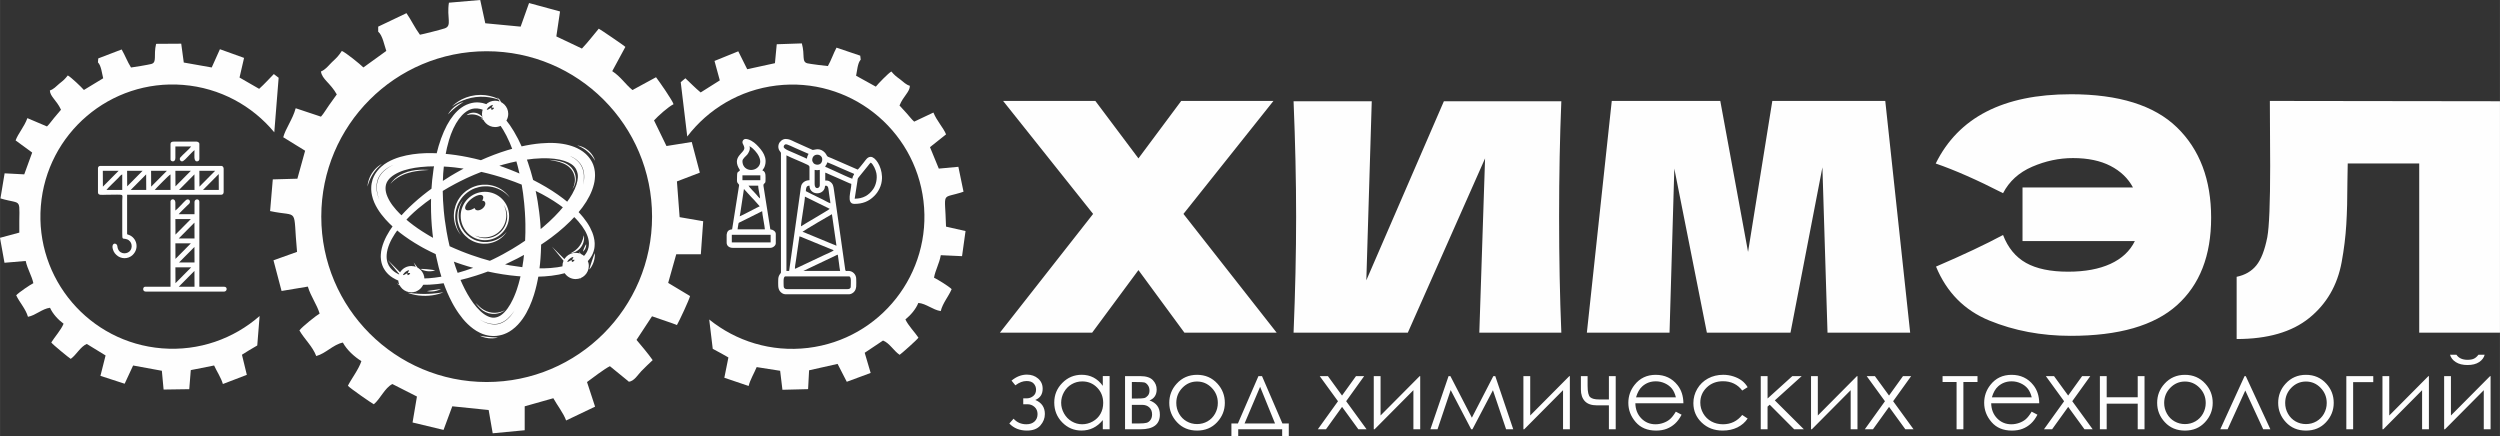 <?xml version="1.0" encoding="UTF-8"?> <svg xmlns="http://www.w3.org/2000/svg" xmlns:xlink="http://www.w3.org/1999/xlink" xmlns:xodm="http://www.corel.com/coreldraw/odm/2003" xml:space="preserve" width="72.399mm" height="12.637mm" version="1.1" style="shape-rendering:geometricPrecision; text-rendering:geometricPrecision; image-rendering:optimizeQuality; fill-rule:evenodd; clip-rule:evenodd" viewBox="0 0 1916.69 334.56"><rect x="0" y="0" width="1916.69" height="334.56" fill="#333333" stroke="none"/> <defs> <style type="text/css"> .str0 {stroke:#FEFEFE;stroke-width:2.02;stroke-miterlimit:22.926} .fil0 {fill:#FEFEFE} </style> </defs> <g id="Слой_x0020_1">  <g id="_2485594325792"> <path class="fil0" d="M289.96 24.3c3.36,2.85 4.65,10.34 6.19,14.74l-17.56 12.67c-2.58,-2.58 -13.43,-11.37 -16.53,-12.67 -2.58,3.88 -3.61,4.91 -7.49,8.53 -3.1,3.1 -4.9,5.69 -8.52,7.24 0.77,5.94 7.23,8.79 12.14,17.58 -2.07,3.1 -3.87,5.17 -5.94,8.27 -2.07,2.84 -3.88,6.21 -6.2,8.79l-19.37 -6.46c-2.32,8.53 -7.75,15.51 -9.55,22.23l16.78 10.34 -5.94 21.45 -18.85 0.52 -2.06 24.3c22.98,4.91 17.3,-4.14 20.66,31.28l-18.07 6.46 6.2 23.52 20.14 -3.36c2.32,7.75 6.97,13.7 9.04,20.68 -2.33,1.29 -13.43,10.08 -15.5,12.92 3.87,6.72 10.07,12.15 12.91,19.65 7.49,-2.07 12.91,-8.79 20.4,-10.34 3.1,5.69 8.78,10.86 14.2,14.22 -1.81,5.94 -7.74,13.7 -10.33,18.87 1.04,1.55 18.59,13.7 19.88,14.22 5.17,-4.39 8.27,-12.41 14.2,-15.51l18.85 9.57 -3.36 19.91 23.76 5.69 6.71 -18.1 27.88 2.85 3.1 17.84 24.53 -2.33 0 -18.35 21.95 -6.2c2.84,5.17 7.74,11.37 9.81,17.06l22.2 -10.6 -6.19 -18.87c3.87,-2.84 13.68,-10.34 17.56,-12.15l13.95 11.38c0.26,0.26 0.51,0.51 0.51,0.51 4.14,-0.26 7.23,-5.68 9.55,-8.01 2.58,-2.58 6.2,-6.21 8.78,-8.53 -3.61,-5.17 -8.52,-10.86 -12.39,-15.51l11.88 -18.1 15.75 5.43 3.35 1.29c2.07,-3.62 9.3,-19.13 10.07,-22.23l-16.78 -10.08 6.19 -21.97 18.85 0 1.81 -25.33 -18.07 -3.11 -2.07 -27.4 17.56 -6.72 -6.2 -23.52 -19.37 3.1 -9.55 -19.65c3.35,-3.62 10.84,-10.34 14.97,-12.41 -0.77,-2.84 -10.84,-17.32 -13.43,-20.68l-18.08 9.82c-5.68,-4.65 -8.78,-10.08 -15.49,-14.48l10.07 -18.61c-1.03,-1.04 -19.63,-13.7 -20.4,-13.96 -4.13,4.91 -8.01,10.08 -12.91,15.25l-19.62 -9.31 2.84 -19.13 -23.76 -6.46 -6.45 18.09 -27.11 -2.58 -3.87 -17.84 -24.01 2.07c-1.81,11.63 2.58,17.58 -3.1,19.65 -2.06,0.78 -17.3,4.65 -19.11,4.91 -3.87,-5.17 -6.72,-11.37 -10.33,-16.54l-21.69 10.34 0 3.88zm83.14 14.98l0 0c70.03,0 126.81,56.77 126.81,126.8 0,70.03 -56.77,126.81 -126.81,126.81 -70.03,0 -126.8,-56.77 -126.8,-126.81 0,-70.03 56.77,-126.8 126.8,-126.8z"></path> <path class="fil0 str0" d="M451.74 191.54c-0.05,0.11 -0.19,0.45 -0.42,1.01 -0.07,0.17 -0.15,0.37 -0.24,0.58 -0.09,0.21 -0.21,0.38 -0.33,0.6 -0.25,0.42 -0.48,0.92 -0.91,1.46 -0.19,0.28 -0.4,0.56 -0.62,0.86 -0.26,0.28 -0.52,0.57 -0.79,0.88 -0.14,0.15 -0.28,0.31 -0.43,0.47 -0.07,0.06 -0.15,0.13 -0.22,0.2 -1.65,-1.7 -3.95,-2.75 -6.5,-2.75 -5.01,0 -9.07,4.07 -9.07,9.08 0,0.38 0.03,0.75 0.07,1.11 -3.07,0.69 -6.47,1.18 -10.12,1.46 -3.05,0.23 -6.3,0.31 -9.68,0.24 0.8,-6.04 1.19,-12.02 1.32,-17.89 0.01,-0.61 0.02,-1.23 0.02,-1.84 2.89,-1.89 5.66,-3.82 8.3,-5.78 7.03,-5.24 13.1,-10.72 18.11,-16.23 1.43,1.38 2.75,2.75 3.94,4.12 2.09,2.41 3.79,4.8 5.09,7.07 0.16,0.28 0.33,0.56 0.48,0.84 0.14,0.28 0.28,0.56 0.42,0.84 0.26,0.56 0.55,1.09 0.74,1.63 0.2,0.54 0.42,1.05 0.6,1.56 0.15,0.52 0.3,1.01 0.44,1.49 0.14,0.48 0.19,0.96 0.29,1.41 0.05,0.23 0.09,0.45 0.12,0.66 0.02,0.22 0.04,0.43 0.06,0.64 0.03,0.42 0.06,0.82 0.09,1.19 -0.02,0.37 -0.03,0.73 -0.04,1.07 0.01,0.68 -0.12,1.26 -0.18,1.77 -0.04,0.25 -0.06,0.49 -0.12,0.7 -0.06,0.2 -0.11,0.39 -0.16,0.56 -0.15,0.56 -0.24,0.89 -0.26,0.98zm-2.05 11.36l0 0c-0.18,-1.01 -0.53,-1.79 -0.82,-2.3 -0.14,-0.26 -0.27,-0.45 -0.35,-0.57 -0.09,-0.13 -0.14,-0.19 -0.14,-0.19 0,0 0.15,0.3 0.32,0.85 0.18,0.54 0.38,1.33 0.44,2.29 0.02,0.24 0.02,0.48 0.01,0.74l-0.01 0.19 -0.02 0.19c-0.01,0.14 -0.02,0.28 -0.03,0.42 -0.06,0.56 -0.2,1.07 -0.36,1.64 -0.1,0.28 -0.21,0.55 -0.33,0.83 -0.14,0.26 -0.26,0.54 -0.43,0.8 -0.16,0.26 -0.32,0.52 -0.51,0.76 -0.18,0.25 -0.39,0.48 -0.61,0.7 -0.2,0.23 -0.44,0.43 -0.67,0.64 -0.25,0.18 -0.48,0.39 -0.74,0.54 -0.26,0.16 -0.51,0.33 -0.79,0.46 -0.26,0.15 -0.53,0.26 -0.81,0.36 -0.55,0.21 -1.1,0.35 -1.63,0.45 -0.53,0.07 -1.06,0.13 -1.53,0.12 -0.96,-0.02 -1.76,-0.18 -2.31,-0.33 -0.55,-0.15 -0.86,-0.28 -0.86,-0.28 0,0 0.07,0.05 0.2,0.13 0.13,0.08 0.33,0.21 0.59,0.33 0.52,0.26 1.31,0.58 2.33,0.71 0.52,0.08 1.06,0.08 1.65,0.05 0.59,-0.05 1.21,-0.15 1.83,-0.36 0.31,-0.1 0.62,-0.21 0.92,-0.36 0.31,-0.13 0.6,-0.3 0.9,-0.48 0.3,-0.17 0.56,-0.4 0.84,-0.6 0.26,-0.23 0.53,-0.44 0.77,-0.7 0.23,-0.26 0.47,-0.52 0.67,-0.8 0.21,-0.27 0.39,-0.57 0.56,-0.87 0.18,-0.29 0.3,-0.61 0.44,-0.91 0.12,-0.32 0.23,-0.63 0.32,-0.94 0.16,-0.62 0.26,-1.28 0.26,-1.85 0.01,-0.14 0.01,-0.28 0.01,-0.42l0 -0.22 -0.02 -0.21c-0.03,-0.28 -0.06,-0.54 -0.1,-0.79zm-15.64 -1.46l0 0c0.5,0.64 1.92,0.39 3.41,-0.51 0.03,0.17 0.09,0.33 0.19,0.46 0.5,0.64 1.71,0.53 2.7,-0.25 0.99,-0.77 1.38,-1.92 0.88,-2.56 -0.21,-0.27 -0.55,-0.4 -0.94,-0.41 0.42,-0.74 0.52,-1.4 0.21,-1.79 -0.6,-0.77 -2.54,-0.26 -4.32,1.14 -1.78,1.4 -2.73,3.16 -2.13,3.92zm-22.85 -46.82l0 0c0.46,2.7 0.84,5.39 1.18,8.22 0.15,1.37 0.32,2.7 0.46,4.13 0.13,1.42 0.28,2.86 0.39,4.3 0.17,2.1 0.3,4.23 0.4,6.37 1.17,-0.93 2.31,-1.87 3.42,-2.8 6.33,-5.39 11.71,-10.83 15.93,-16.06 -4.89,-3.75 -10.59,-7.39 -16.94,-10.82 -2.18,-1.17 -4.45,-2.31 -6.79,-3.43 0.72,3.28 1.37,6.64 1.95,10.08zm-2.15 43.92l0 0c-0.04,0.9 -0.07,2.18 -0.2,3.71 -0.12,1.54 -0.29,3.33 -0.54,5.23 -0.26,1.91 -0.59,3.93 -0.96,5.95 -0.41,2.01 -0.86,4.02 -1.32,5.89 -0.47,1.87 -0.98,3.59 -1.43,5.06 -0.45,1.47 -0.89,2.68 -1.19,3.52 -0.31,0.84 -0.49,1.32 -0.49,1.32 0,0 0.13,-0.5 0.35,-1.37 0.24,-0.87 0.54,-2.11 0.92,-3.6 0.39,-1.48 0.76,-3.23 1.2,-5.1 0.42,-1.87 0.84,-3.87 1.22,-5.87 0.39,-2 0.75,-4.02 1.05,-5.91 0.29,-1.9 0.59,-3.66 0.78,-5.18 0.2,-1.52 0.38,-2.79 0.49,-3.68 0.11,-0.89 0.18,-1.4 0.18,-1.4 0,0 -0.01,0.51 -0.03,1.41zm-9.18 30.45l0 0c1.22,-3.34 1.98,-6.21 2.44,-8.22 0.46,-2.01 0.63,-3.18 0.63,-3.18 0,0 -0.36,1.12 -1.08,3.05 -0.71,1.92 -1.78,4.65 -3.24,7.83 -1.48,3.16 -3.35,6.8 -5.87,10.27 -1.25,1.74 -2.71,3.4 -4.34,4.87 -1.64,1.46 -3.54,2.62 -5.59,3.26 -0.52,0.2 -1,0.25 -1.5,0.38 -0.23,0.07 -0.56,0.07 -0.84,0.11l-0.8 0.07c-1.09,0.01 -2.19,-0.02 -3.26,-0.21 -2.14,-0.34 -4.21,-1.02 -6.07,-2.01 -1.87,-0.98 -3.57,-2.15 -5.09,-3.4 -1.5,-1.27 -2.84,-2.58 -4.01,-3.87 -2.33,-2.57 -4.03,-4.96 -5.18,-6.66 -1.14,-1.7 -1.71,-2.73 -1.71,-2.73 0,0 0.39,1.11 1.31,2.97 0.92,1.85 2.36,4.46 4.55,7.29 1.09,1.42 2.37,2.9 3.88,4.32 1.52,1.41 3.25,2.79 5.27,3.91 1.99,1.13 4.26,2.03 6.68,2.43 1.21,0.22 2.45,0.28 3.7,0.28l0.06 0 0.12 -0.01 0.11 -0.01 0.22 -0.02 0.44 -0.04c0.3,-0.04 0.56,-0.02 0.9,-0.1 0.65,-0.14 1.33,-0.23 1.92,-0.45 2.44,-0.78 4.61,-2.17 6.4,-3.8 1.81,-1.63 3.27,-3.5 4.53,-5.37 1.27,-1.87 2.3,-3.79 3.19,-5.63 0.89,-1.85 1.62,-3.64 2.23,-5.31zm-42.8 11.21l0 0c-0.56,-0.7 -1.37,-1.69 -2.25,-2.95 -0.9,-1.25 -1.92,-2.72 -2.93,-4.36 -1,-1.64 -2.01,-3.42 -2.98,-5.23 -0.92,-1.83 -1.79,-3.69 -2.56,-5.45 -0.75,-1.77 -1.37,-3.45 -1.88,-4.9 -0.52,-1.45 -0.86,-2.68 -1.11,-3.54 -0.24,-0.86 -0.37,-1.36 -0.37,-1.36 0,0 0.19,0.47 0.51,1.31 0.32,0.84 0.8,2.02 1.38,3.43 0.56,1.42 1.32,3.04 2.09,4.78 0.79,1.74 1.69,3.57 2.64,5.37 0.93,1.81 1.9,3.6 2.87,5.24 0.98,1.63 1.87,3.18 2.71,4.46 0.82,1.29 1.5,2.37 2,3.11 0.5,0.74 0.78,1.17 0.78,1.17 0,0 -0.33,-0.39 -0.9,-1.08zm40.25 -34.69l0 0c1.33,0.19 2.64,0.34 3.94,0.48 0.03,-0.2 0.07,-0.4 0.11,-0.6 0.68,-3.92 1.19,-7.85 1.58,-11.77 -2.24,1.26 -4.53,2.49 -6.87,3.7 -2.42,1.24 -4.86,2.43 -7.41,3.61 -1.25,0.56 -2.48,1.14 -3.77,1.71 -0.33,0.14 -0.65,0.28 -0.98,0.43 4.59,1.02 9.08,1.84 13.41,2.44zm-47.08 4.94l0 0c-0.02,-0.05 -0.04,-0.09 -0.06,-0.14 -1.42,-3.76 -2.7,-7.56 -3.83,-11.37 1.46,0.56 2.92,1.09 4.37,1.6 1.35,0.48 2.72,0.92 4.06,1.37 1.34,0.45 2.64,0.83 3.96,1.25 2.44,0.74 4.81,1.42 7.18,2.05 -0.88,0.35 -1.75,0.7 -2.64,1.03 -4.24,1.56 -8.59,2.98 -13.04,4.21zm29.2 34.08l0 0 -0.88 0.03 -0.58 0.02c-0.04,0 -0.12,0.01 -0.13,0l-0.06 -0.01 -0.12 -0.02c-0.17,-0.03 -0.33,-0.05 -0.5,-0.05 -0.05,-0 -0.08,0.01 -0.14,-0.01l-0.19 -0.04 -0.37 -0.08c-0.25,-0.06 -0.49,-0.07 -0.74,-0.15l-0.75 -0.24 -0.38 -0.11 -0.38 -0.17c-0.25,-0.11 -0.51,-0.22 -0.76,-0.32 -2.05,-0.92 -4.09,-2.43 -6,-4.21 -1.92,-1.79 -3.71,-3.88 -5.37,-6.12 -1.65,-2.25 -3.2,-4.63 -4.61,-7.12 -1.41,-2.49 -2.74,-5.04 -3.93,-7.66 -0.62,-1.3 -1.18,-2.63 -1.75,-3.95 -0.05,-0.12 -0.1,-0.25 -0.15,-0.37 4.45,-1.04 8.81,-2.28 13.06,-3.63 3.12,-0.99 6.19,-2.06 9.21,-3.19 7.93,1.74 15.59,2.92 22.84,3.56 1.19,0.1 2.37,0.19 3.53,0.26 -0.21,0.97 -0.43,1.94 -0.68,2.89 -0.66,2.8 -1.47,5.56 -2.37,8.26l-0.71 2.02 -0.77 1.98c-0.24,0.67 -0.53,1.31 -0.81,1.95 -0.28,0.64 -0.55,1.29 -0.87,1.91 -1.19,2.52 -2.54,4.91 -4.08,7.03 -1.52,2.11 -3.23,3.99 -5.06,5.28l-0.68 0.46 -0.34 0.23 -0.35 0.18 -0.69 0.37c-0.23,0.13 -0.47,0.19 -0.7,0.29 -0.23,0.08 -0.46,0.22 -0.69,0.27 -0.24,0.06 -0.47,0.12 -0.7,0.19 -0.23,0.09 -0.46,0.11 -0.7,0.15l-0.35 0.06 -0.17 0.03 -0.08 0.02c0.04,-0 0.01,0 -0.02,0.01zm-39.3 -74.88l0 0c0.36,2.66 0.78,5.34 1.23,8.03 0.68,3.91 1.49,7.85 2.44,11.81 3.17,1.46 6.36,2.81 9.53,4.09 1.27,0.51 2.53,0.98 3.79,1.47 1.25,0.48 2.58,0.94 3.86,1.41 2.49,0.88 5.04,1.74 7.54,2.5 2.4,0.75 4.77,1.43 7.12,2.07 1.06,-0.49 2.12,-0.98 3.17,-1.49 1.24,-0.6 2.45,-1.23 3.66,-1.83 1.21,-0.61 2.44,-1.28 3.64,-1.92 2.34,-1.28 4.68,-2.59 6.93,-3.94 3.67,-2.19 7.18,-4.44 10.52,-6.74 0.23,-4.51 0.31,-8.98 0.23,-13.38 -0.02,-1.36 -0.07,-2.69 -0.11,-4.03 -0.05,-1.34 -0.14,-2.75 -0.21,-4.1l-0.05 -0.97 -0.08 -1c-0.05,-0.66 -0.1,-1.33 -0.15,-1.99 -0.08,-1.32 -0.22,-2.63 -0.33,-3.93 -0.48,-5.13 -1.16,-10.11 -2,-14.89 -3.87,-1.6 -7.88,-3.11 -12.04,-4.51 -6.34,-2.13 -12.99,-4.02 -19.89,-5.58 -1.89,0.73 -3.79,1.5 -5.71,2.31 -1.2,0.52 -2.4,1.01 -3.63,1.58 -0.61,0.28 -1.23,0.56 -1.85,0.84l-0.93 0.43 -0.88 0.43c-1.21,0.59 -2.44,1.17 -3.66,1.79 -1.21,0.62 -2.44,1.24 -3.67,1.89 -3.41,1.81 -6.83,3.74 -10.22,5.83 0.05,5.14 0.32,10.46 0.83,15.9 0.13,1.29 0.24,2.57 0.41,3.92 0.08,0.67 0.16,1.34 0.24,2.02l0.12 1.01 0.14 0.95zm-2.28 43.58l0 0c-2.94,0.51 -5.92,0.87 -8.91,1.1 -1.54,0.12 -3.07,0.19 -4.61,0.2 0.01,-0.16 0.03,-0.32 0.03,-0.48 0,-5.01 -4.06,-9.08 -9.08,-9.08 -4.22,0 -7.76,2.89 -8.77,6.8 -0.59,-0.25 -1.18,-0.52 -1.76,-0.78 -0.64,-0.36 -1.29,-0.7 -1.91,-1.09l-0.9 -0.62 -0.45 -0.31 -0.42 -0.35 -0.83 -0.7c-0.28,-0.23 -0.51,-0.51 -0.76,-0.77 -0.24,-0.26 -0.52,-0.5 -0.73,-0.79l-0.65 -0.86c-0.23,-0.28 -0.4,-0.59 -0.58,-0.89l-0.27 -0.46 -0.14 -0.23 -0.07 -0.12c-0.01,-0.01 -0.07,-0.14 -0.04,-0.05l-0.46 -1.07 -0.24 -0.53c-0.08,-0.18 -0.1,-0.33 -0.16,-0.5l-0.3 -0.98c-0.11,-0.32 -0.14,-0.7 -0.21,-1.05 -0.05,-0.36 -0.15,-0.71 -0.17,-1.06l-0.07 -1.09 -0.03 -0.54 0.02 -0.55 0.03 -1.09c0.18,-2.92 1.02,-5.82 2.14,-8.58 1.14,-2.77 2.62,-5.41 4.26,-7.92 0.79,-1.2 1.62,-2.39 2.49,-3.54 2.09,1.77 4.22,3.44 6.41,4.99 1.27,0.94 2.57,1.79 3.86,2.67 1.3,0.85 2.6,1.69 3.92,2.5 1.32,0.79 2.63,1.61 3.96,2.35 0.66,0.38 1.33,0.75 1.99,1.13 0.67,0.36 1.34,0.73 2.01,1.08 1.33,0.72 2.68,1.39 4.03,2.06 1.34,0.68 2.7,1.29 4.04,1.93 0.12,0.06 0.24,0.11 0.36,0.16 0.14,0.71 0.28,1.43 0.43,2.14 1.16,5.51 2.58,11.08 4.38,16.64 -0.61,0.11 -1.22,0.22 -1.83,0.32zm-14.04 1.03l0 0 0 -0.22 -0.02 -0.21c-0.02,-0.28 -0.06,-0.54 -0.1,-0.79 -0.18,-1.01 -0.53,-1.79 -0.82,-2.3 -0.14,-0.25 -0.27,-0.44 -0.35,-0.57 -0.09,-0.12 -0.14,-0.19 -0.14,-0.19 0,0 0.14,0.3 0.32,0.85 0.18,0.54 0.38,1.33 0.44,2.29 0.02,0.24 0.02,0.49 0.01,0.74l-0.01 0.19 -0.02 0.19c-0.01,0.14 -0.02,0.28 -0.03,0.42 -0.06,0.56 -0.2,1.07 -0.37,1.64 -0.09,0.28 -0.21,0.55 -0.33,0.83 -0.15,0.26 -0.26,0.54 -0.43,0.8 -0.16,0.26 -0.32,0.52 -0.52,0.77 -0.17,0.25 -0.39,0.48 -0.6,0.7 -0.21,0.23 -0.45,0.43 -0.68,0.64 -0.25,0.18 -0.48,0.39 -0.74,0.54 -0.26,0.16 -0.51,0.33 -0.78,0.46 -0.26,0.15 -0.54,0.26 -0.81,0.36 -0.55,0.21 -1.1,0.35 -1.63,0.44 -0.53,0.07 -1.06,0.13 -1.53,0.12 -0.96,-0.01 -1.76,-0.18 -2.31,-0.33 -0.55,-0.15 -0.86,-0.28 -0.86,-0.28 0,0 0.07,0.05 0.2,0.13 0.14,0.08 0.33,0.21 0.59,0.33 0.52,0.26 1.32,0.58 2.34,0.71 0.52,0.08 1.06,0.08 1.65,0.05 0.59,-0.05 1.21,-0.15 1.83,-0.36 0.31,-0.1 0.62,-0.2 0.93,-0.35 0.31,-0.13 0.61,-0.3 0.9,-0.48 0.3,-0.17 0.56,-0.4 0.84,-0.6 0.26,-0.23 0.53,-0.45 0.77,-0.71 0.23,-0.26 0.47,-0.52 0.66,-0.8 0.21,-0.27 0.39,-0.57 0.56,-0.87 0.19,-0.29 0.3,-0.61 0.45,-0.92 0.11,-0.32 0.23,-0.63 0.31,-0.94 0.16,-0.62 0.25,-1.28 0.27,-1.85 0,-0.14 0,-0.28 0,-0.42zm-15.76 -2.68l0 0c0.5,0.64 1.92,0.39 3.41,-0.51 0.03,0.17 0.08,0.33 0.19,0.46 0.5,0.64 1.71,0.53 2.7,-0.25 0.99,-0.78 1.38,-1.92 0.88,-2.56 -0.21,-0.27 -0.55,-0.4 -0.94,-0.41 0.41,-0.74 0.52,-1.4 0.21,-1.79 -0.6,-0.77 -2.54,-0.26 -4.32,1.14 -1.78,1.4 -2.73,3.16 -2.13,3.92zm-11.49 -47.43l0 0c-1.25,-1.52 -2.54,-3.23 -3.75,-5.15 -1.21,-1.92 -2.38,-4.03 -3.31,-6.37 -0.92,-2.33 -1.65,-4.88 -1.85,-7.57 -0.23,-2.68 0.12,-5.52 1.09,-8.11 0.98,-2.63 2.73,-4.9 4.73,-6.7 2,-1.82 4.27,-3.16 6.53,-4.24 2.26,-1.08 4.54,-1.85 6.72,-2.47 2.18,-0.62 4.27,-1.05 6.21,-1.37 3.88,-0.65 7.14,-0.84 9.42,-0.91 2.28,-0.06 3.58,0.02 3.58,0.02 0,0 -1.3,0.12 -3.54,0.45 -2.25,0.33 -5.44,0.85 -9.19,1.76 -3.74,0.93 -8.07,2.22 -12.29,4.38 -2.11,1.07 -4.13,2.43 -5.91,4.06 -1.77,1.63 -3.25,3.61 -4.07,5.87 -0.87,2.27 -1.2,4.69 -1.02,7.11 0.18,2.41 0.71,4.78 1.52,7 1.63,4.44 4,8.28 6.2,11.44 2.23,3.15 4.31,5.63 5.81,7.33 1.5,1.7 2.42,2.62 2.42,2.62 0,0 -1.05,-0.77 -2.75,-2.3 -1.69,-1.53 -4.05,-3.8 -6.55,-6.84zm34.17 -40.64l0 0c-0.93,-0.02 -2.02,-0.06 -3.17,-0.03 -1.16,0.03 -2.4,0.07 -3.63,0.13 -1.24,0.1 -2.47,0.21 -3.62,0.33 -1.15,0.12 -2.22,0.3 -3.14,0.44 -0.92,0.14 -1.68,0.31 -2.21,0.41 -0.53,0.12 -0.83,0.19 -0.83,0.19 0,0 0.31,-0.02 0.85,-0.03 0.54,-0.03 1.31,-0.08 2.23,-0.13 0.92,-0.06 2,-0.13 3.15,-0.2 1.15,-0.08 2.38,-0.16 3.61,-0.23 1.23,-0.1 2.46,-0.18 3.61,-0.24 1.15,-0.07 2.23,-0.14 3.15,-0.2 0.92,-0.07 1.7,-0.12 2.23,-0.16 0.54,-0.05 0.85,-0.07 0.85,-0.07 0,0 -0.31,-0.03 -0.85,-0.08 -0.54,-0.03 -1.31,-0.11 -2.24,-0.13zm-36.88 13.89l0 0c0.32,-0.73 0.7,-1.45 1.1,-2.08 0.42,-0.62 0.79,-1.24 1.18,-1.7 0.38,-0.48 0.7,-0.89 0.94,-1.15 0.24,-0.27 0.38,-0.43 0.38,-0.43 0,0 -0.18,0.11 -0.48,0.32 -0.29,0.21 -0.73,0.52 -1.16,0.96 -0.45,0.44 -0.96,0.98 -1.41,1.62 -0.45,0.65 -0.88,1.38 -1.25,2.14 -0.33,0.78 -0.6,1.58 -0.79,2.35 -0.18,0.77 -0.26,1.51 -0.3,2.13 -0.05,0.63 0.01,1.15 0.03,1.51 0.05,0.36 0.07,0.57 0.07,0.57 0,0 0.03,-0.21 0.08,-0.56 0.04,-0.36 0.14,-0.87 0.25,-1.46 0.09,-0.61 0.31,-1.28 0.51,-2.01 0.22,-0.72 0.51,-1.47 0.85,-2.2zm39.25 -5.72l0 0c0.25,-1.76 0.53,-3.48 0.82,-5.18 -3.93,-0.01 -7.87,0.17 -11.77,0.59 -2.9,0.29 -5.76,0.78 -8.55,1.41 -2.79,0.64 -5.52,1.47 -8.03,2.59 -0.63,0.28 -1.22,0.59 -1.84,0.88 -0.6,0.3 -1.15,0.66 -1.74,0.98 -0.55,0.35 -1.08,0.72 -1.63,1.07 -0.48,0.4 -1,0.77 -1.46,1.18l-0.66 0.63 -0.33 0.32 -0.29 0.34 -0.58 0.67c-0.2,0.22 -0.32,0.47 -0.5,0.7l-0.24 0.35c-0.08,0.12 -0.17,0.24 -0.21,0.33 -0.1,0.2 -0.21,0.4 -0.32,0.59l-0.09 0.15c-0.03,0.04 -0.06,0.09 -0.1,0.19l-0.21 0.54 -0.21 0.54 -0.1 0.27 -0.03 0.08c-0.62,2.1 -0.65,4.39 -0.12,6.76 0.14,0.6 0.34,1.2 0.5,1.8 0.24,0.6 0.45,1.21 0.7,1.81 0.3,0.6 0.54,1.2 0.85,1.8 0.33,0.59 0.63,1.19 0.98,1.78 1.4,2.35 3.13,4.6 5.02,6.74 1.52,1.71 3.15,3.36 4.85,4.94 1.1,-1.24 2.23,-2.47 3.38,-3.65 1.05,-1.12 2.16,-2.17 3.24,-3.25 1.1,-1.05 2.21,-2.09 3.34,-3.1 4.48,-4.07 9.16,-7.82 13.92,-11.28 0.02,-0.01 0.03,-0.02 0.05,-0.04 0.29,-4.68 0.73,-9.21 1.34,-13.55zm-13.14 48.26l0 0c0,0 -0.32,-0.22 -0.89,-0.6 -0.57,-0.37 -1.37,-0.93 -2.33,-1.58 -0.98,-0.64 -2.06,-1.46 -3.24,-2.3 -1.18,-0.85 -2.4,-1.8 -3.6,-2.77 -1.22,-0.96 -2.41,-1.95 -3.5,-2.91 -1.08,-0.97 -2.12,-1.85 -2.95,-2.66 -0.85,-0.79 -1.57,-1.45 -2.05,-1.93 -0.49,-0.47 -0.78,-0.74 -0.78,-0.74 0,0 0.24,0.3 0.67,0.84 0.44,0.52 1.05,1.29 1.85,2.14 0.79,0.86 1.74,1.85 2.81,2.85 1.07,1 2.25,2.02 3.46,3.02 1.23,0.96 2.49,1.88 3.7,2.72 1.21,0.83 2.39,1.53 3.4,2.12 1.01,0.6 1.88,1.02 2.49,1.34 0.61,0.3 0.97,0.47 0.97,0.47zm-9.94 -11.46l0 0c4.1,3.53 8.47,6.78 13.02,9.7 1.24,0.77 2.44,1.56 3.69,2.29 0.62,0.37 1.24,0.74 1.86,1.11 0.62,0.36 1.25,0.71 1.88,1.07 0.92,0.53 1.84,1.04 2.77,1.55 -1.04,-7.52 -1.6,-14.88 -1.78,-21.96 -0.1,-4.06 -0.08,-8.03 0.05,-11.9 -3.92,2.7 -7.79,5.59 -11.53,8.71 -1.13,0.96 -2.24,1.94 -3.35,2.93 -1.08,1.01 -2.2,2.01 -3.25,3.07 -1.16,1.11 -2.27,2.26 -3.36,3.44zm28.77 -36.19l0 0c0.14,-1.93 0.32,-3.81 0.54,-5.66 0.1,0.01 0.2,0.01 0.3,0.01 5.81,0.3 11.56,0.91 17.19,1.79 0.6,0.1 1.2,0.2 1.8,0.3 -0.52,0.26 -1.04,0.53 -1.55,0.81 -0.59,0.32 -1.19,0.64 -1.79,0.96l-0.9 0.48 -0.94 0.52c-1.2,0.68 -2.43,1.34 -3.64,2.05 -1.21,0.71 -2.43,1.41 -3.65,2.14 -2.59,1.56 -5.17,3.21 -7.74,4.92 0.06,-2.84 0.18,-5.62 0.37,-8.32zm4.22 -24.49l0 0c1.04,-3.55 2.26,-6.78 3.6,-9.66 1.36,-2.87 2.83,-5.37 4.38,-7.47 1.54,-2.08 3.12,-3.78 4.68,-5.02 0.38,-0.33 0.78,-0.57 1.14,-0.85 0.19,-0.13 0.37,-0.26 0.55,-0.39 0.19,-0.11 0.37,-0.22 0.56,-0.32 0.36,-0.2 0.7,-0.4 1.03,-0.59 0.35,-0.15 0.68,-0.29 0.99,-0.42 0.62,-0.29 1.2,-0.42 1.69,-0.55 0.25,-0.06 0.48,-0.14 0.69,-0.17 0.21,-0.03 0.41,-0.06 0.58,-0.07 0.57,-0.08 0.91,-0.13 1.01,-0.14 0.11,0 0.48,0 1.09,-0.01 0.19,0 0.4,-0 0.64,-0.01 0.23,0.01 0.43,0.05 0.68,0.07 0.48,0.07 1.03,0.09 1.69,0.27 0.33,0.07 0.67,0.15 1.03,0.24 0.36,0.12 0.73,0.25 1.12,0.39 0.19,0.07 0.39,0.14 0.6,0.21 0.18,0.08 0.37,0.17 0.55,0.26 -0.52,1.15 -0.82,2.42 -0.82,3.76 0,5.01 4.07,9.08 9.08,9.08 1.66,0 3.21,-0.46 4.55,-1.23 1.74,2.46 3.39,5.27 4.99,8.36 1.74,3.4 3.39,7.16 4.89,11.22 -1.62,0.44 -3.25,0.9 -4.91,1.41 -6.59,2.04 -13.41,4.61 -20.33,7.72 -3.48,-0.91 -7.03,-1.75 -10.66,-2.47 -5.72,-1.14 -11.61,-2.03 -17.63,-2.53 0.7,-3.94 1.56,-7.65 2.56,-11.07zm31.44 -26.88l0 0c-1.78,1.4 -2.73,3.16 -2.13,3.92 0.51,0.64 1.93,0.39 3.42,-0.51 0.03,0.17 0.09,0.33 0.19,0.46 0.5,0.64 1.71,0.53 2.7,-0.25 0.99,-0.77 1.38,-1.92 0.88,-2.56 -0.21,-0.27 -0.55,-0.4 -0.95,-0.41 0.42,-0.74 0.52,-1.4 0.21,-1.79 -0.6,-0.77 -2.54,-0.26 -4.32,1.14zm7.65 13.73l0 0c-0.55,0.21 -1.1,0.35 -1.63,0.44 -0.52,0.07 -1.06,0.13 -1.52,0.12 -0.96,-0.01 -1.76,-0.18 -2.31,-0.33 -0.55,-0.15 -0.86,-0.28 -0.86,-0.28 0,0 0.07,0.05 0.2,0.13 0.14,0.08 0.33,0.21 0.59,0.33 0.52,0.26 1.32,0.58 2.34,0.71 0.51,0.08 1.06,0.08 1.65,0.05 0.59,-0.05 1.21,-0.15 1.83,-0.36 0.31,-0.1 0.62,-0.21 0.93,-0.35 0.31,-0.13 0.6,-0.3 0.89,-0.48 0.3,-0.17 0.56,-0.39 0.85,-0.6 0.26,-0.23 0.53,-0.45 0.77,-0.71 0.23,-0.26 0.47,-0.51 0.66,-0.8 0.22,-0.27 0.39,-0.57 0.57,-0.87 0.19,-0.29 0.3,-0.61 0.44,-0.91 0.11,-0.32 0.23,-0.63 0.31,-0.94 0.16,-0.61 0.25,-1.28 0.26,-1.85 0,-0.14 0,-0.28 0,-0.42l0 -0.22 -0.02 -0.21c-0.02,-0.28 -0.06,-0.54 -0.1,-0.79 -0.18,-1.01 -0.53,-1.79 -0.82,-2.3 -0.14,-0.25 -0.27,-0.44 -0.36,-0.57 -0.09,-0.12 -0.14,-0.19 -0.14,-0.19 0,0 0.14,0.3 0.32,0.85 0.18,0.54 0.38,1.33 0.44,2.29 0.02,0.24 0.02,0.48 0.01,0.74l-0.01 0.19 -0.01 0.18c-0.02,0.14 -0.03,0.28 -0.04,0.42 -0.06,0.56 -0.2,1.07 -0.37,1.64 -0.09,0.28 -0.21,0.55 -0.32,0.83 -0.15,0.26 -0.26,0.55 -0.43,0.8 -0.16,0.26 -0.32,0.52 -0.52,0.76 -0.18,0.25 -0.39,0.48 -0.6,0.7 -0.21,0.23 -0.44,0.43 -0.67,0.64 -0.25,0.18 -0.48,0.39 -0.74,0.55 -0.26,0.16 -0.52,0.33 -0.79,0.45 -0.26,0.15 -0.53,0.26 -0.81,0.37zm15.68 32.09l0 0c0.69,2.6 1.32,5.28 1.9,8.04 -2.9,-1.3 -5.88,-2.56 -8.96,-3.75 -3.63,-1.41 -7.38,-2.76 -11.23,-4.01 3.98,-1.27 7.88,-2.37 11.66,-3.28 1.85,-0.44 3.66,-0.82 5.45,-1.18 0.41,1.37 0.81,2.76 1.18,4.18zm17.58 -6.41l0 0c3.58,-0.09 6.89,0.06 9.86,0.41 2.97,0.35 5.59,0.93 7.79,1.66 2.19,0.73 3.99,1.57 5.32,2.45 0.35,0.21 0.62,0.46 0.92,0.66 0.15,0.11 0.29,0.21 0.42,0.31 0.12,0.11 0.24,0.23 0.36,0.33 0.23,0.21 0.46,0.41 0.66,0.6 0.18,0.21 0.35,0.41 0.51,0.59 0.35,0.35 0.56,0.72 0.77,1.01 0.1,0.15 0.21,0.27 0.28,0.41 0.07,0.14 0.13,0.25 0.18,0.36 0.14,0.26 0.24,0.43 0.29,0.53 0.07,0.17 0.19,0.46 0.35,0.85 0.07,0.17 0.15,0.37 0.24,0.58l0.04 0.08c0.01,0.02 0.01,0.03 0.01,0.05l0.02 0.08c0.01,0.06 0.03,0.12 0.04,0.18 0.06,0.26 0.2,0.46 0.28,1 0.05,0.24 0.11,0.49 0.18,0.75 0.02,0.28 0.06,0.58 0.08,0.89 0.02,0.16 0.04,0.32 0.06,0.48 0,0.17 0,0.35 0,0.53 -0.02,0.36 0.03,0.72 -0.02,1.13 -0.07,1.58 -0.45,3.52 -1.15,5.71 -0.72,2.19 -1.79,4.65 -3.26,7.25 -1.25,2.2 -2.78,4.52 -4.55,6.9 -4.89,-4.06 -10.56,-8.06 -16.92,-11.83 -3.25,-1.92 -6.68,-3.8 -10.26,-5.61 -1.22,-4.81 -2.58,-9.41 -4.07,-13.76 -0.39,-1.15 -0.8,-2.28 -1.22,-3.39 4.52,-0.68 8.81,-1.09 12.77,-1.19zm3.26 -4l0 0c1.91,-0.17 4.66,-0.31 7.96,-0.06 1.65,0.12 3.44,0.34 5.32,0.73 1.87,0.39 3.84,0.95 5.79,1.8 1.94,0.84 3.91,1.94 5.61,3.47 0.87,0.76 1.62,1.59 2.36,2.57 0.61,0.82 1.3,1.97 1.75,3.01 0.93,2.15 1.37,4.47 1.46,6.72 0.09,2.25 -0.19,4.45 -0.63,6.51 -0.45,2.06 -1.11,3.99 -1.83,5.76 -0.72,1.77 -1.55,3.38 -2.4,4.81 -1.68,2.86 -3.45,5.01 -4.82,6.37 -0.67,0.69 -1.26,1.17 -1.65,1.49 -0.41,0.31 -0.63,0.47 -0.63,0.47 0,0 0.19,-0.2 0.54,-0.57 0.35,-0.38 0.82,-0.95 1.4,-1.7 1.14,-1.51 2.59,-3.79 3.98,-6.7 1.37,-2.9 2.69,-6.44 3.39,-10.33 0.35,-1.94 0.48,-3.97 0.4,-6 -0.11,-2.03 -0.52,-4.05 -1.34,-5.89 -0.21,-0.46 -0.41,-0.92 -0.66,-1.32 -0.2,-0.41 -0.52,-0.87 -0.83,-1.31 -0.26,-0.36 -0.61,-0.78 -0.92,-1.15 -0.35,-0.36 -0.68,-0.74 -1.06,-1.06 -0.73,-0.69 -1.55,-1.27 -2.36,-1.84 -0.84,-0.53 -1.7,-1.03 -2.59,-1.44 -1.77,-0.83 -3.57,-1.49 -5.35,-1.97 -1.76,-0.48 -3.47,-0.84 -5.06,-1.1 -3.19,-0.52 -5.89,-0.71 -7.79,-0.81 -1.9,-0.09 -2.99,-0.08 -2.99,-0.08 0,0 1.07,-0.21 2.98,-0.38zm30.93 25.35l0 0c-0.26,1.05 -0.48,2.03 -0.74,2.86 -0.25,0.83 -0.45,1.53 -0.62,2.01 -0.15,0.48 -0.25,0.76 -0.25,0.76 0,0 0.14,-0.25 0.39,-0.7 0.23,-0.46 0.58,-1.1 0.89,-1.92 0.33,-0.81 0.69,-1.78 0.98,-2.84 0.28,-1.06 0.53,-2.21 0.72,-3.37 0.15,-1.16 0.24,-2.34 0.28,-3.44 0.02,-1.1 -0.05,-2.12 -0.13,-3 -0.07,-0.87 -0.21,-1.59 -0.3,-2.1 -0.11,-0.5 -0.17,-0.78 -0.17,-0.78 0,0 0.01,0.29 0.02,0.8 0.03,0.51 0.02,1.23 0.02,2.1 0.02,0.87 -0.06,1.87 -0.11,2.95 -0.06,1.07 -0.19,2.22 -0.37,3.35 -0.16,1.14 -0.37,2.27 -0.61,3.32zm3.57 53.17l0 0c0.13,-0.27 0.28,-0.54 0.37,-0.76 0.08,-0.22 0.15,-0.42 0.21,-0.59 0.26,-0.7 0.4,-1.07 0.4,-1.07l0.03 -0.07c0,0 0.1,-0.41 0.3,-1.19 0.05,-0.2 0.1,-0.42 0.16,-0.66 0.06,-0.25 0.08,-0.52 0.12,-0.82 0.06,-0.59 0.19,-1.28 0.16,-2.06 0,-0.39 0.01,-0.8 0.01,-1.23 -0.04,-0.43 -0.08,-0.88 -0.13,-1.36 -0.02,-0.24 -0.05,-0.48 -0.07,-0.73 -0.04,-0.24 -0.09,-0.49 -0.14,-0.74 -0.11,-0.51 -0.17,-1.04 -0.32,-1.58 -0.51,-2.16 -1.44,-4.53 -2.74,-7.02 -1.31,-2.49 -3.03,-5.08 -5.14,-7.68 -1.24,-1.52 -2.61,-3.06 -4.1,-4.59 4.91,-5.73 8.53,-11.57 10.66,-17.14 1.11,-2.91 1.84,-5.73 2.1,-8.36 0.09,-0.64 0.08,-1.3 0.13,-1.91 0.01,-0.31 0.02,-0.61 0.03,-0.91 -0.01,-0.3 -0.02,-0.6 -0.03,-0.89 -0.03,-0.58 -0.06,-1.14 -0.09,-1.66 -0.09,-0.53 -0.16,-1.04 -0.24,-1.52 -0.11,-0.91 -0.41,-1.92 -0.67,-2.72 -0.06,-0.2 -0.12,-0.4 -0.19,-0.59 -0.03,-0.09 -0.06,-0.18 -0.09,-0.27l-0.05 -0.13 -0.03 -0.08c-0.09,-0.22 -0.18,-0.41 -0.25,-0.58 -0.32,-0.68 -0.47,-1.04 -0.47,-1.04l-0.15 -0.3c0,0 -0.27,-0.45 -0.79,-1.33 -0.14,-0.22 -0.29,-0.46 -0.46,-0.73 -0.17,-0.26 -0.39,-0.53 -0.62,-0.83 -0.46,-0.59 -0.98,-1.29 -1.67,-1.96 -0.34,-0.34 -0.7,-0.7 -1.08,-1.08 -0.41,-0.33 -0.83,-0.69 -1.28,-1.05 -0.23,-0.18 -0.46,-0.36 -0.69,-0.55 -0.24,-0.16 -0.5,-0.33 -0.75,-0.5 -0.51,-0.33 -1.04,-0.71 -1.61,-1.02 -2.26,-1.33 -4.96,-2.4 -7.96,-3.23 -3,-0.82 -6.32,-1.35 -9.86,-1.6 -3.55,-0.24 -7.33,-0.15 -11.3,0.18 -4.91,0.42 -10.12,1.25 -15.52,2.49 -1.94,-4.4 -4.02,-8.46 -6.21,-12.11 -1.95,-3.27 -3.99,-6.22 -6.09,-8.81 1.01,-1.46 1.61,-3.24 1.61,-5.16 0,-5.01 -4.06,-9.08 -9.07,-9.08 -2.59,0 -4.91,1.09 -6.57,2.82 -0.18,-0.07 -0.35,-0.14 -0.52,-0.21 -0.24,-0.1 -0.48,-0.19 -0.71,-0.28 -0.24,-0.07 -0.48,-0.14 -0.71,-0.21 -0.46,-0.14 -0.9,-0.26 -1.32,-0.38 -0.43,-0.07 -0.85,-0.15 -1.23,-0.21 -0.76,-0.16 -1.5,-0.17 -2.12,-0.21 -0.31,-0.01 -0.61,-0.04 -0.84,-0.03 -0.23,0.02 -0.44,0.03 -0.63,0.04 -0.75,0.05 -1.14,0.07 -1.14,0.07l-0.07 0.01c0,0 -0.42,0.07 -1.21,0.21 -0.2,0.03 -0.43,0.07 -0.67,0.12 -0.24,0.05 -0.51,0.14 -0.79,0.22 -0.57,0.18 -1.25,0.32 -1.95,0.64 -0.37,0.14 -0.75,0.29 -1.15,0.45 -0.39,0.2 -0.79,0.4 -1.22,0.61 -0.21,0.11 -0.43,0.22 -0.65,0.34 -0.21,0.13 -0.42,0.27 -0.64,0.41 -0.43,0.29 -0.91,0.55 -1.35,0.89 -1.82,1.3 -3.67,3.08 -5.47,5.26 -1.79,2.19 -3.52,4.79 -5.12,7.77 -1.59,2.97 -3.02,6.31 -4.36,9.94 -1.35,3.71 -2.54,7.74 -3.56,12.04 -0.02,0 -0.03,-0 -0.05,-0 -1.56,-0.05 -3.11,-0.14 -4.68,-0.13 -3.13,-0.05 -6.3,0.07 -9.48,0.33 -3.18,0.26 -6.39,0.73 -9.6,1.39 -3.21,0.67 -6.43,1.58 -9.6,2.9 -3.16,1.33 -6.32,3.02 -9.12,5.51l-1.02 0.97 -0.51 0.49 -0.47 0.54 -0.94 1.09c-0.32,0.37 -0.57,0.79 -0.86,1.18l-0.42 0.6c-0.14,0.2 -0.28,0.4 -0.41,0.65 -0.26,0.48 -0.52,0.97 -0.77,1.46l-0.19 0.37c-0.06,0.13 -0.13,0.25 -0.15,0.33l-0.21 0.54 -0.21 0.54 -0.11 0.27 -0.05 0.14c-0.06,0.16 0.05,-0.16 -0.14,0.38 -0.56,1.91 -0.97,3.89 -0.97,5.85 -0,0.48 -0.04,0.98 -0.01,1.46l0.12 1.44 0.07 0.72 0.12 0.7 0.26 1.39c0.79,3.66 2.33,6.91 4.11,9.86 1.78,2.95 3.86,5.59 6.05,8.04 1.9,2.1 3.88,4.08 5.94,5.92 -0.92,1.28 -1.8,2.58 -2.66,3.9 -1.68,2.65 -3.2,5.43 -4.37,8.4 -1.17,2.96 -2.08,6.09 -2.27,9.37l-0.04 1.23 -0.02 0.61 0.05 0.62 0.09 1.23c0.03,0.41 0.14,0.82 0.2,1.23 0.09,0.41 0.12,0.81 0.25,1.23l0.38 1.24c0.06,0.2 0.12,0.43 0.2,0.6l0.23 0.53 0.46 1.07c0.09,0.18 0.07,0.13 0.11,0.2l0.08 0.14 0.15 0.27 0.32 0.54c0.21,0.36 0.41,0.73 0.68,1.05l0.75 1c0.24,0.34 0.56,0.62 0.83,0.93 0.3,0.29 0.56,0.62 0.88,0.89l0.95 0.81 0.47 0.4 0.51 0.35 1.01 0.7c1.5,0.97 3.1,1.74 4.74,2.39 0.19,4.85 4.16,8.72 9.05,8.72 3.85,0 7.12,-2.39 8.45,-5.77 1.81,0.03 3.61,0.01 5.4,-0.09 3.93,-0.21 7.81,-0.62 11.64,-1.2 1.82,5.18 4.01,10.34 6.68,15.39l1.17 2.14 1.26 2.12c0.41,0.71 0.88,1.4 1.32,2.1 0.45,0.69 0.91,1.4 1.41,2.07 1.93,2.75 4.08,5.42 6.66,7.89 0.64,0.62 1.33,1.21 2,1.81 0.69,0.59 1.44,1.14 2.17,1.71 0.75,0.54 1.56,1.05 2.35,1.58 0.85,0.47 1.68,0.96 2.58,1.38l1.37 0.6 0.69 0.29 0.73 0.24 1.46 0.46c0.5,0.15 1.02,0.23 1.53,0.34l0.77 0.15 0.39 0.07c0.12,0.03 0.29,0.04 0.44,0.05 0.61,0.06 1.21,0.11 1.82,0.14l0.45 0.02 0.23 0.01c0.07,0 0.1,-0 0.16,-0.01l0.58 -0.02 1.16 -0.04c0.78,-0.06 0.33,-0.03 0.56,-0.05l0.2 -0.03 0.4 -0.06 0.8 -0.12c0.53,-0.08 1.06,-0.16 1.57,-0.32l1.55 -0.43c0.51,-0.14 0.98,-0.37 1.47,-0.55 0.48,-0.21 0.98,-0.38 1.44,-0.62l1.36 -0.73 0.67 -0.38 0.62 -0.42 1.24 -0.84c0.79,-0.58 1.52,-1.22 2.27,-1.83 0.68,-0.66 1.38,-1.31 2.03,-1.99 0.61,-0.69 1.24,-1.37 1.81,-2.08 0.55,-0.71 1.12,-1.42 1.64,-2.15 2.07,-2.9 3.7,-5.94 5.09,-9 1.39,-3.06 2.58,-6.15 3.52,-9.26 1.5,-4.85 2.61,-9.71 3.43,-14.54 3.77,-0.08 7.37,-0.32 10.76,-0.73 3.9,-0.47 7.52,-1.18 10.81,-2.09 1.56,2.76 4.52,4.63 7.91,4.63 5.01,0 9.08,-4.06 9.08,-9.08 0,-1.43 -0.34,-2.78 -0.93,-3.98 0.02,-0.02 0.04,-0.04 0.06,-0.06 0.19,-0.18 0.37,-0.36 0.55,-0.54 0.16,-0.19 0.32,-0.38 0.48,-0.56 0.31,-0.37 0.6,-0.72 0.87,-1.06 0.24,-0.36 0.47,-0.71 0.69,-1.04 0.46,-0.63 0.76,-1.3 1.05,-1.85z"></path> <path class="fil0" d="M385.83 173.73c0.08,-0.14 0.17,-0.27 0.25,-0.41l0.21 -0.43c0.15,-0.29 0.29,-0.57 0.43,-0.86 0.24,-0.59 0.47,-1.17 0.66,-1.75 0.34,-1.19 0.6,-2.32 0.69,-3.47 0.02,-0.29 0.04,-0.57 0.06,-0.85 0.01,-0.13 0.02,-0.27 0.03,-0.4 0,-0.14 0,-0.27 0,-0.41 -0,-0.53 -0.02,-1.05 -0.07,-1.55 -0.18,-1.98 -0.66,-3.6 -1.09,-4.69 -0.21,-0.55 -0.4,-0.97 -0.53,-1.25 -0.14,-0.29 -0.21,-0.44 -0.21,-0.44 0,0 0.09,0.14 0.26,0.41 0.16,0.27 0.41,0.67 0.66,1.2 0.51,1.06 1.18,2.66 1.47,4.69 0.08,0.51 0.13,1.04 0.17,1.6 0.01,0.14 0.01,0.28 0.02,0.42 0,0.18 -0.01,0.29 -0.01,0.44 -0.01,0.28 -0.02,0.57 -0.03,0.86 0,0.15 -0.01,0.29 -0.01,0.44 -0.01,0.15 -0.03,0.3 -0.05,0.45 -0.04,0.3 -0.08,0.61 -0.12,0.92 -0.03,0.32 -0.11,0.62 -0.18,0.93 -0.08,0.31 -0.15,0.62 -0.23,0.93 -0.18,0.62 -0.41,1.24 -0.65,1.87 -0.14,0.3 -0.28,0.6 -0.43,0.91l-0.21 0.46c-0.08,0.15 -0.17,0.29 -0.26,0.44 -0.18,0.29 -0.35,0.59 -0.53,0.88 -0.17,0.29 -0.4,0.56 -0.6,0.84 -0.21,0.27 -0.39,0.57 -0.63,0.82l-0.69 0.77c-0.23,0.26 -0.49,0.49 -0.75,0.72l-0.77 0.69 -0.83 0.61c-0.28,0.21 -0.55,0.41 -0.85,0.58 -0.29,0.17 -0.58,0.35 -0.87,0.53 -0.29,0.17 -0.61,0.29 -0.9,0.44 -0.3,0.14 -0.6,0.29 -0.91,0.41 -0.31,0.11 -0.62,0.22 -0.93,0.33 -1.23,0.43 -2.46,0.64 -3.64,0.78 -1.18,0.08 -2.28,0.12 -3.32,-0.01 -2.05,-0.21 -3.67,-0.8 -4.76,-1.26 -0.55,-0.23 -0.95,-0.46 -1.23,-0.61 -0.28,-0.16 -0.42,-0.24 -0.42,-0.24 0,0 0.15,0.07 0.44,0.2 0.29,0.12 0.72,0.29 1.28,0.48 1.11,0.38 2.75,0.79 4.73,0.88 0.98,0.06 2.07,-0.03 3.19,-0.15 1.12,-0.17 2.29,-0.44 3.44,-0.87 0.29,-0.11 0.58,-0.22 0.87,-0.33 0.29,-0.12 0.56,-0.27 0.85,-0.41 0.28,-0.15 0.57,-0.26 0.84,-0.44 0.27,-0.16 0.55,-0.33 0.82,-0.5 0.28,-0.16 0.54,-0.35 0.79,-0.55l0.78 -0.59 0.73 -0.66c0.24,-0.22 0.49,-0.43 0.7,-0.69l0.66 -0.72c0.23,-0.24 0.41,-0.52 0.61,-0.77 0.19,-0.26 0.41,-0.51 0.57,-0.79 0.17,-0.28 0.34,-0.55 0.51,-0.83zm-28.89 -13.2l0 0c1.02,1.31 3.93,0.81 6.97,-1.04 0.06,0.35 0.19,0.66 0.4,0.93 1.03,1.31 3.5,1.09 5.53,-0.5 2.02,-1.59 2.83,-3.93 1.8,-5.24 -0.43,-0.55 -1.12,-0.83 -1.92,-0.84 0.85,-1.5 1.06,-2.85 0.42,-3.66 -1.24,-1.58 -5.19,-0.53 -8.83,2.33 -3.64,2.86 -5.6,6.46 -4.36,8.03zm14.8 -13.49l0 0c-10.25,0 -18.56,8.31 -18.56,18.56 0,10.25 8.31,18.56 18.56,18.56 10.25,0 18.56,-8.31 18.56,-18.56 0,-10.25 -8.31,-18.56 -18.56,-18.56z"></path> <path class="fil0" d="M347.94 80.64c0.92,-0.6 2.26,-1.41 3.91,-2.26 1.66,-0.83 3.65,-1.7 5.85,-2.41 1.09,-0.36 2.25,-0.65 3.43,-0.93 1.18,-0.26 2.39,-0.47 3.61,-0.61 1.22,-0.15 2.44,-0.24 3.65,-0.26 1.21,-0.01 2.4,-0 3.56,0.09 1.15,0.1 2.26,0.2 3.31,0.38 1.05,0.16 2.04,0.37 2.95,0.57 1.81,0.43 3.3,0.9 4.33,1.26 0.53,0.17 0.92,0.34 1.2,0.44 0.28,0.1 0.43,0.16 0.43,0.16 0,0 -0.14,-0.08 -0.39,-0.23 -0.26,-0.15 -0.63,-0.38 -1.12,-0.63 -0.97,-0.52 -2.41,-1.2 -4.22,-1.81 -0.91,-0.29 -1.9,-0.6 -2.97,-0.83 -1.06,-0.25 -2.21,-0.45 -3.4,-0.59 -1.19,-0.14 -2.43,-0.22 -3.69,-0.22 -1.26,0.01 -2.54,0.08 -3.81,0.23 -1.28,0.17 -2.54,0.4 -3.76,0.69 -1.22,0.3 -2.4,0.68 -3.53,1.09 -2.25,0.84 -4.24,1.88 -5.85,2.9 -1.61,1.02 -2.84,2.02 -3.66,2.76 -0.42,0.36 -0.72,0.67 -0.94,0.87 -0.21,0.21 -0.32,0.32 -0.32,0.32 0,0 0.13,-0.09 0.37,-0.25 0.25,-0.16 0.6,-0.42 1.06,-0.71z"></path> <path class="fil0" d="M359.91 87.85c0.33,-0.04 0.68,-0.08 1.04,-0.11 0.37,-0.03 0.75,-0.02 1.15,-0.03 0.4,0 0.8,0.05 1.21,0.08 0.41,0.05 0.82,0.11 1.23,0.21 0.41,0.08 0.81,0.19 1.2,0.33 0.38,0.15 0.77,0.27 1.13,0.43 0.72,0.32 1.37,0.69 1.93,1.04 0.55,0.35 1,0.69 1.31,0.93 0.32,0.25 0.49,0.39 0.49,0.39 0,0 -0.08,-0.22 -0.27,-0.58 -0.19,-0.36 -0.51,-0.86 -0.98,-1.38 -0.47,-0.53 -1.11,-1.08 -1.88,-1.54 -0.39,-0.23 -0.8,-0.45 -1.24,-0.62 -0.44,-0.17 -0.9,-0.32 -1.37,-0.43 -0.48,-0.09 -0.96,-0.15 -1.43,-0.19 -0.48,-0.03 -0.94,0 -1.39,0.05 -0.44,0.05 -0.87,0.13 -1.27,0.24 -0.4,0.1 -0.76,0.24 -1.09,0.37 -0.65,0.28 -1.14,0.6 -1.47,0.85 -0.32,0.25 -0.49,0.41 -0.49,0.41 0,0 0.23,-0.06 0.62,-0.15 0.38,-0.09 0.93,-0.21 1.58,-0.3z"></path> <path class="fil0" d="M337.34 224.47c-0.53,0.08 -1.11,0.16 -1.76,0.23 -1.28,0.16 -2.78,0.3 -4.39,0.44 -0.8,0.05 -1.63,0.1 -2.48,0.14 -0.84,0.06 -1.7,0.06 -2.55,0.07 -0.86,0 -1.71,0.02 -2.55,-0.02 -0.84,-0.01 -1.67,-0.05 -2.48,-0.08 -0.8,-0.07 -1.58,-0.08 -2.32,-0.15 -0.74,-0.06 -1.44,-0.11 -2.08,-0.18 -0.65,-0.06 -1.23,-0.12 -1.76,-0.19 -0.52,-0.06 -0.98,-0.1 -1.36,-0.16 -0.76,-0.09 -1.19,-0.14 -1.19,-0.14 0,0 0.41,0.16 1.13,0.42 0.36,0.14 0.8,0.28 1.32,0.43 0.51,0.16 1.09,0.32 1.73,0.47 0.64,0.16 1.34,0.31 2.08,0.44 0.74,0.15 1.52,0.25 2.34,0.36 0.82,0.07 1.67,0.19 2.53,0.21 0.87,0.06 1.75,0.05 2.63,0.07 0.88,-0.04 1.76,-0.06 2.63,-0.13 0.86,-0.04 1.71,-0.18 2.53,-0.27 1.63,-0.24 3.14,-0.54 4.41,-0.9 0.64,-0.16 1.22,-0.34 1.72,-0.51 0.51,-0.16 0.95,-0.31 1.31,-0.46 0.72,-0.28 1.12,-0.45 1.12,-0.45 0,0 -0.44,0.06 -1.19,0.16 -0.37,0.06 -0.83,0.12 -1.36,0.19z"></path> <path class="fil0" d="M330.02 206.7c-0.33,-0.03 -0.66,-0.09 -1,-0.12 -0.34,-0.03 -0.69,-0.07 -1.03,-0.11 -0.35,-0.03 -0.69,-0.05 -1.04,-0.1 -0.34,-0.03 -0.68,-0.05 -1.01,-0.07 -0.33,-0.04 -0.64,-0.04 -0.95,-0.06 -0.3,-0.02 -0.59,-0.03 -0.86,-0.04 -1.07,-0.04 -1.81,0.01 -1.81,0.01 0,0 0.62,0.42 1.64,0.81 0.25,0.1 0.53,0.21 0.83,0.29 0.29,0.09 0.61,0.19 0.94,0.26 0.33,0.06 0.67,0.16 1.03,0.21 0.35,0.05 0.71,0.1 1.07,0.15 0.36,0.02 0.73,0.05 1.08,0.06 0.36,0.03 0.71,-0.01 1.05,-0.01 0.68,-0.03 1.32,-0.1 1.85,-0.2 1.08,-0.19 1.77,-0.49 1.77,-0.49 0,0 -0.73,-0.2 -1.78,-0.36 -0.53,-0.09 -1.14,-0.18 -1.79,-0.25z"></path> <path class="fil0" d="M447.76 183.34c0.07,-0.89 0.02,-1.63 -0.05,-2.14 -0.07,-0.51 -0.14,-0.79 -0.14,-0.79 0,0 -0.05,0.29 -0.15,0.78 -0.1,0.5 -0.25,1.19 -0.49,2 -0.25,0.81 -0.58,1.72 -1.01,2.65 -0.21,0.47 -0.48,0.93 -0.74,1.4 -0.27,0.46 -0.57,0.92 -0.9,1.36 -0.32,0.44 -0.66,0.86 -1.02,1.26 -0.37,0.39 -0.72,0.78 -1.11,1.12 -0.38,0.34 -0.76,0.68 -1.14,0.97 -0.37,0.29 -0.74,0.55 -1.09,0.79 -0.7,0.46 -1.32,0.82 -1.76,1.06 -0.45,0.24 -0.71,0.38 -0.71,0.38 0,0 0.3,-0.02 0.8,-0.11 0.51,-0.08 1.23,-0.25 2.06,-0.59 0.41,-0.17 0.86,-0.37 1.3,-0.62 0.45,-0.25 0.91,-0.54 1.36,-0.88 0.45,-0.34 0.9,-0.71 1.32,-1.14 0.41,-0.43 0.8,-0.89 1.18,-1.37 0.34,-0.5 0.66,-1.01 0.95,-1.53 0.29,-0.52 0.5,-1.07 0.7,-1.59 0.38,-1.06 0.58,-2.1 0.65,-2.99z"></path> <path class="fil0" d="M455.21 196.07c-0.21,0.59 -0.46,1.27 -0.71,1.99 -0.12,0.37 -0.26,0.74 -0.38,1.12 -0.12,0.38 -0.26,0.77 -0.39,1.15 -0.12,0.39 -0.25,0.78 -0.38,1.16 -0.14,0.38 -0.24,0.76 -0.37,1.13 -0.14,0.36 -0.23,0.73 -0.34,1.06 -0.11,0.34 -0.2,0.66 -0.29,0.96 -0.37,1.19 -0.55,2.04 -0.55,2.04 0,0 0.61,-0.61 1.31,-1.68 0.18,-0.27 0.36,-0.56 0.54,-0.88 0.18,-0.32 0.36,-0.65 0.54,-1.01 0.16,-0.36 0.35,-0.73 0.5,-1.12 0.15,-0.39 0.29,-0.79 0.44,-1.18 0.12,-0.41 0.25,-0.81 0.35,-1.22 0.13,-0.4 0.19,-0.81 0.28,-1.19 0.15,-0.78 0.25,-1.52 0.28,-2.15 0.09,-1.27 -0.03,-2.14 -0.03,-2.14 0,0 -0.37,0.79 -0.8,1.96z"></path> <path class="fil0" d="M449.17 187.49c-0.09,0.15 -0.21,0.37 -0.36,0.61 -0.12,0.26 -0.27,0.56 -0.44,0.88 -0.14,0.32 -0.3,0.66 -0.47,1 -0.14,0.35 -0.27,0.7 -0.41,1.03 -0.11,0.34 -0.22,0.65 -0.33,0.92 -0.08,0.28 -0.15,0.52 -0.2,0.68 -0.04,0.17 -0.07,0.28 -0.07,0.28 0,0 0.08,-0.06 0.23,-0.17 0.13,-0.12 0.31,-0.3 0.52,-0.51 0.19,-0.23 0.39,-0.51 0.62,-0.81 0.18,-0.32 0.37,-0.67 0.55,-1.02 0.14,-0.37 0.26,-0.75 0.37,-1.1 0.07,-0.37 0.14,-0.71 0.18,-1 0.02,-0.3 0.02,-0.55 0.02,-0.73 -0.02,-0.18 -0.03,-0.28 -0.03,-0.28 0,0 -0.06,0.08 -0.16,0.23z"></path> <path class="fil0" d="M330.83 223.49c0.64,-0.04 1.32,-0.1 2,-0.17 0.67,-0.12 1.34,-0.26 1.96,-0.41 0.62,-0.19 1.19,-0.37 1.66,-0.54 0.48,-0.2 0.86,-0.38 1.14,-0.51 0.26,-0.14 0.41,-0.23 0.41,-0.23 0,0 -0.17,0.02 -0.47,0.04 -0.3,0.05 -0.72,0.1 -1.22,0.16 -0.49,0.09 -1.07,0.17 -1.7,0.24 -0.61,0.1 -1.27,0.2 -1.93,0.28 -0.65,0.11 -1.31,0.21 -1.93,0.29 -0.62,0.11 -1.19,0.2 -1.69,0.25 -0.5,0.1 -0.92,0.16 -1.21,0.2 -0.3,0.06 -0.46,0.1 -0.46,0.1 0,0 0.16,0.03 0.46,0.1 0.29,0.05 0.72,0.1 1.23,0.16 0.51,0.03 1.11,0.04 1.75,0.04z"></path> <path class="fil0" d="M345.19 85.99c0.5,-0.52 1.11,-1.08 1.78,-1.67 0.65,-0.61 1.38,-1.22 2.12,-1.79 0.73,-0.6 1.49,-1.18 2.22,-1.68 0.72,-0.52 1.41,-1 2.02,-1.37 0.59,-0.41 1.11,-0.72 1.47,-0.93 0.36,-0.23 0.56,-0.36 0.56,-0.36 0,0 -0.23,0.07 -0.64,0.19 -0.41,0.14 -0.97,0.34 -1.65,0.62 -0.67,0.3 -1.43,0.7 -2.22,1.14 -0.78,0.49 -1.59,1.04 -2.36,1.63 -0.75,0.63 -1.47,1.3 -2.11,1.95 -0.61,0.69 -1.16,1.34 -1.6,1.92 -0.42,0.59 -0.75,1.11 -0.97,1.47 -0.21,0.38 -0.32,0.59 -0.32,0.59 0,0 0.17,-0.17 0.47,-0.47 0.29,-0.31 0.7,-0.74 1.23,-1.23z"></path> <path class="fil0" d="M387.49 178.8c-0.11,0.13 -0.23,0.27 -0.37,0.41 -0.15,0.14 -0.3,0.28 -0.46,0.43 -0.33,0.3 -0.67,0.64 -1.07,0.99 -0.42,0.32 -0.87,0.67 -1.36,1.05 -0.49,0.36 -1.06,0.68 -1.63,1.05 -0.59,0.35 -1.24,0.65 -1.9,0.99 -0.34,0.16 -0.7,0.28 -1.06,0.43 -0.37,0.13 -0.72,0.31 -1.11,0.41 -0.77,0.21 -1.55,0.5 -2.39,0.62 -1.66,0.38 -3.46,0.44 -5.29,0.38 -1.85,-0.08 -3.71,-0.52 -5.54,-1.1 -0.45,-0.18 -0.9,-0.35 -1.35,-0.53l-0.34 -0.14 -0.32 -0.16 -0.65 -0.33c-0.44,-0.23 -0.88,-0.44 -1.27,-0.72l-1.2 -0.78c-1.67,-1.25 -3.03,-2.52 -4.24,-4.05 -1.14,-1.55 -2.15,-3.17 -2.82,-4.89 -0.65,-1.72 -1.17,-3.45 -1.34,-5.14 -0.16,-0.84 -0.13,-1.67 -0.18,-2.47 -0.03,-0.4 0.02,-0.79 0.03,-1.18 0.02,-0.39 0.02,-0.77 0.06,-1.14 0.12,-0.73 0.19,-1.45 0.33,-2.11 0.17,-0.66 0.28,-1.31 0.47,-1.88 0.2,-0.58 0.39,-1.12 0.56,-1.62 0.21,-0.49 0.41,-0.93 0.59,-1.33 0.09,-0.2 0.18,-0.39 0.26,-0.57 0.09,-0.18 0.19,-0.34 0.27,-0.49 0.17,-0.29 0.31,-0.55 0.43,-0.76 0.24,-0.41 0.36,-0.64 0.36,-0.64 0,0 -0.15,0.21 -0.43,0.59 -0.14,0.19 -0.32,0.43 -0.51,0.71 -0.1,0.14 -0.22,0.29 -0.33,0.46 -0.1,0.17 -0.2,0.36 -0.31,0.55 -0.22,0.39 -0.47,0.82 -0.73,1.29 -0.21,0.5 -0.44,1.04 -0.7,1.61 -0.24,0.58 -0.41,1.23 -0.63,1.9 -0.13,0.33 -0.17,0.7 -0.25,1.06 -0.08,0.36 -0.15,0.74 -0.23,1.12 -0.06,0.38 -0.09,0.78 -0.14,1.18 -0.03,0.4 -0.11,0.81 -0.1,1.23 0.01,0.84 -0.05,1.71 0.07,2.6 0.11,1.79 0.57,3.65 1.23,5.49 0.19,0.46 0.37,0.91 0.56,1.37 0.2,0.46 0.46,0.89 0.69,1.34l0.36 0.68 0.42 0.64c0.29,0.42 0.56,0.86 0.88,1.27 1.24,1.63 2.86,3.15 4.45,4.34l1.36 0.87c0.43,0.3 0.91,0.53 1.38,0.76l0.7 0.35 0.35 0.17 0.37 0.14c0.48,0.19 0.97,0.37 1.45,0.56 0.49,0.17 0.99,0.28 1.48,0.42l0.74 0.19 0.75 0.12c0.5,0.07 0.99,0.18 1.49,0.22 0.49,0.03 0.99,0.06 1.48,0.09 1.96,0.03 3.87,-0.13 5.59,-0.6 0.88,-0.17 1.69,-0.5 2.49,-0.77 0.4,-0.13 0.76,-0.33 1.14,-0.49 0.37,-0.18 0.73,-0.33 1.07,-0.51 0.33,-0.19 0.66,-0.39 0.98,-0.57 0.32,-0.19 0.65,-0.35 0.92,-0.57 0.56,-0.43 1.12,-0.8 1.59,-1.21 0.47,-0.42 0.9,-0.81 1.3,-1.18 0.37,-0.39 0.7,-0.78 1,-1.11 0.15,-0.16 0.29,-0.32 0.42,-0.47 0.12,-0.16 0.22,-0.31 0.32,-0.45 0.2,-0.28 0.37,-0.52 0.51,-0.71 0.28,-0.39 0.42,-0.6 0.42,-0.6 0,0 -0.17,0.19 -0.49,0.55 -0.16,0.18 -0.35,0.4 -0.59,0.65z"></path> <path class="fil0" d="M348.16 168.36c0.07,0.45 0.11,0.91 0.2,1.34 0.1,0.43 0.2,0.86 0.29,1.27 0.1,0.41 0.17,0.82 0.32,1.2 0.28,0.75 0.49,1.49 0.78,2.14 0.3,0.65 0.58,1.25 0.85,1.81 0.3,0.54 0.6,1.02 0.86,1.47 0.14,0.22 0.26,0.43 0.37,0.62 0.13,0.19 0.26,0.35 0.38,0.51 0.24,0.32 0.44,0.58 0.6,0.8 0.33,0.43 0.51,0.66 0.51,0.66 0,0 -0.15,-0.25 -0.44,-0.71 -0.15,-0.23 -0.32,-0.52 -0.53,-0.85 -0.1,-0.17 -0.22,-0.35 -0.33,-0.55 -0.1,-0.2 -0.21,-0.41 -0.32,-0.64 -0.22,-0.45 -0.48,-0.95 -0.74,-1.49 -0.22,-0.57 -0.45,-1.18 -0.7,-1.83 -0.24,-0.66 -0.39,-1.39 -0.61,-2.14 -0.19,-0.75 -0.29,-1.57 -0.46,-2.41 -0.06,-0.42 -0.08,-0.86 -0.12,-1.3 -0.02,-0.44 -0.1,-0.89 -0.08,-1.35 0.03,-0.92 -0.03,-1.87 0.12,-2.84 0.14,-1.95 0.67,-3.95 1.35,-5.94 0.7,-2 1.81,-3.9 3.07,-5.72 0.34,-0.43 0.69,-0.87 1.03,-1.31l0.26 -0.33 0.3 -0.3 0.58 -0.6 0.59 -0.6c0.19,-0.21 0.42,-0.37 0.63,-0.56l1.26 -1.06 1.43 -0.99c0.24,-0.15 0.47,-0.35 0.71,-0.47l0.72 -0.4 0.72 -0.4 0.37 -0.2 0.38 -0.17c0.52,-0.22 1.02,-0.44 1.54,-0.66 2.08,-0.73 4.21,-1.29 6.33,-1.45 2.1,-0.13 4.17,-0.12 6.08,0.27 0.97,0.11 1.88,0.42 2.77,0.64 0.45,0.1 0.86,0.29 1.28,0.43 0.41,0.15 0.83,0.28 1.22,0.45 0.77,0.38 1.53,0.69 2.21,1.08 0.66,0.41 1.32,0.75 1.9,1.15 0.56,0.41 1.09,0.8 1.58,1.16 0.46,0.39 0.87,0.77 1.25,1.11 0.19,0.17 0.37,0.33 0.53,0.48 0.16,0.16 0.3,0.32 0.44,0.46 0.27,0.29 0.49,0.53 0.68,0.73 0.37,0.4 0.57,0.61 0.57,0.61 0,0 -0.18,-0.23 -0.51,-0.66 -0.16,-0.22 -0.37,-0.48 -0.61,-0.8 -0.12,-0.16 -0.25,-0.33 -0.39,-0.5 -0.16,-0.16 -0.32,-0.34 -0.5,-0.52 -0.35,-0.36 -0.74,-0.78 -1.18,-1.21 -0.48,-0.4 -0.98,-0.83 -1.53,-1.29 -0.56,-0.45 -1.2,-0.85 -1.87,-1.32 -0.32,-0.25 -0.7,-0.41 -1.07,-0.62 -0.37,-0.2 -0.75,-0.41 -1.14,-0.62 -0.4,-0.2 -0.82,-0.36 -1.25,-0.54 -0.43,-0.17 -0.85,-0.39 -1.31,-0.52 -0.91,-0.27 -1.85,-0.62 -2.86,-0.78 -1.99,-0.47 -4.16,-0.59 -6.39,-0.48 -0.56,0.05 -1.12,0.1 -1.69,0.16 -0.56,0.06 -1.12,0.2 -1.69,0.3 -0.28,0.06 -0.56,0.11 -0.85,0.17l-0.83 0.25c-0.55,0.18 -1.13,0.32 -1.67,0.53 -2.19,0.81 -4.37,2.06 -6.2,3.39l-1.39 1.19c-0.23,0.2 -0.47,0.37 -0.67,0.59l-0.62 0.64 -0.62 0.65 -0.31 0.32 -0.27 0.35c-0.37,0.47 -0.73,0.93 -1.09,1.4 -0.35,0.47 -0.64,0.98 -0.96,1.47l-0.46 0.74 -0.38 0.78c-0.25,0.52 -0.53,1.02 -0.74,1.55 -0.2,0.53 -0.4,1.06 -0.6,1.58 -0.69,2.12 -1.15,4.25 -1.23,6.29 -0.11,1.01 -0.02,2.01 -0,2.97 0.01,0.48 0.11,0.94 0.15,1.4z"></path> <path class="fil0" d="M426.54 123.62c1.62,0.36 3.51,0.86 5.37,1.71 1.88,0.81 3.77,1.98 5.23,3.56 1.5,1.54 2.58,3.49 3.11,5.45 0.58,1.95 0.62,3.89 0.37,5.51 -0.23,1.63 -0.71,2.94 -1.13,3.82 -0.2,0.44 -0.38,0.78 -0.51,1.01 -0.13,0.23 -0.2,0.35 -0.2,0.35 0,0 0.08,-0.11 0.24,-0.32 0.15,-0.21 0.38,-0.53 0.64,-0.95 0.5,-0.84 1.12,-2.13 1.5,-3.81 0.35,-1.67 0.43,-3.72 -0.09,-5.83 -0.53,-2.09 -1.63,-4.2 -3.22,-5.9 -1.61,-1.67 -3.64,-2.86 -5.61,-3.67 -2,-0.78 -3.94,-1.19 -5.6,-1.47 -1.67,-0.24 -3.07,-0.35 -4.04,-0.44 -0.98,-0.06 -1.54,-0.1 -1.54,-0.1 0,0 0.55,0.1 1.51,0.29 0.96,0.17 2.34,0.4 3.96,0.79z"></path> <path class="fil0" d="M323.74 130.11c-1.54,0.04 -3.34,0.12 -5.27,0.34 -1.92,0.25 -3.95,0.65 -5.95,1.23 -0.99,0.32 -1.96,0.68 -2.91,1.07 -0.94,0.41 -1.85,0.84 -2.7,1.31 -1.69,0.97 -3.16,2.05 -4.32,3.08 -1.14,1.06 -1.98,2.04 -2.52,2.76 -0.28,0.36 -0.46,0.66 -0.6,0.86 -0.14,0.2 -0.21,0.31 -0.21,0.31 0,0 0.09,-0.1 0.25,-0.28 0.16,-0.17 0.39,-0.45 0.7,-0.76 0.6,-0.66 1.52,-1.54 2.73,-2.46 1.19,-0.93 2.67,-1.91 4.37,-2.75 0.84,-0.44 1.73,-0.84 2.65,-1.22 0.92,-0.37 1.87,-0.69 2.84,-0.98 1.92,-0.6 3.9,-1.04 5.78,-1.32 1.87,-0.32 3.64,-0.51 5.17,-0.63 1.52,-0.15 2.8,-0.23 3.7,-0.27 0.89,-0.06 1.4,-0.09 1.4,-0.09 0,0 -0.51,-0.03 -1.4,-0.1 -0.89,-0.04 -2.18,-0.09 -3.72,-0.09z"></path> <path class="fil0" d="M386.29 238.4c0.3,-0.2 0.53,-0.37 0.68,-0.48 0.15,-0.11 0.23,-0.18 0.23,-0.18 0,0 -0.09,0.05 -0.26,0.14 -0.17,0.09 -0.42,0.21 -0.74,0.35 -0.63,0.3 -1.56,0.69 -2.72,0.99 -1.14,0.33 -2.52,0.57 -3.99,0.59 -1.47,0.06 -3.04,-0.13 -4.55,-0.55 -1.52,-0.38 -2.97,-1.01 -4.23,-1.79 -1.27,-0.75 -2.35,-1.64 -3.23,-2.46 -0.9,-0.79 -1.62,-1.51 -2.12,-2.01 -0.51,-0.5 -0.8,-0.78 -0.8,-0.78 0,0 0.24,0.33 0.66,0.9 0.44,0.56 1.06,1.36 1.87,2.27 0.84,0.89 1.88,1.9 3.16,2.78 1.3,0.86 2.82,1.57 4.43,2.02 1.61,0.41 3.29,0.56 4.84,0.46 1.55,-0.13 2.97,-0.49 4.12,-0.91 1.15,-0.46 2.04,-0.96 2.64,-1.34z"></path> <path class="fil0" d="M288.09 130.37c0.77,-0.94 1.53,-1.79 2.25,-2.46 0.33,-0.36 0.66,-0.67 0.96,-0.93 0.29,-0.28 0.55,-0.51 0.78,-0.69 0.43,-0.38 0.68,-0.6 0.68,-0.6 0,0 -0.29,0.16 -0.8,0.44 -0.25,0.15 -0.55,0.34 -0.88,0.57 -0.34,0.23 -0.71,0.49 -1.11,0.8 -0.79,0.61 -1.64,1.42 -2.52,2.32 -0.84,0.94 -1.66,2 -2.41,3.12 -0.69,1.15 -1.31,2.35 -1.8,3.5 -0.44,1.18 -0.81,2.29 -1.03,3.27 -0.11,0.49 -0.19,0.94 -0.25,1.34 -0.07,0.4 -0.12,0.75 -0.14,1.04 -0.05,0.58 -0.07,0.91 -0.07,0.91 0,0 0.09,-0.32 0.25,-0.87 0.06,-0.28 0.17,-0.61 0.29,-1 0.12,-0.38 0.26,-0.81 0.44,-1.27 0.3,-0.93 0.75,-1.98 1.28,-3.08 0.52,-1.1 1.15,-2.24 1.85,-3.32 0.69,-1.1 1.45,-2.15 2.23,-3.09z"></path> <path class="fil0" d="M455.66 121.67c-0.14,-0.33 -0.3,-0.71 -0.51,-1.1 -0.41,-0.79 -0.98,-1.66 -1.64,-2.57 -0.7,-0.87 -1.52,-1.74 -2.41,-2.55 -0.93,-0.76 -1.91,-1.44 -2.87,-2.01 -0.99,-0.52 -1.94,-0.96 -2.78,-1.25 -0.42,-0.15 -0.81,-0.26 -1.16,-0.34 -0.35,-0.09 -0.65,-0.17 -0.91,-0.21 -0.51,-0.08 -0.8,-0.13 -0.8,-0.13 0,0 0.27,0.11 0.74,0.31 0.24,0.08 0.53,0.21 0.85,0.36 0.32,0.14 0.69,0.31 1.06,0.52 0.79,0.36 1.65,0.88 2.55,1.47 0.91,0.58 1.82,1.27 2.67,2.03 0.87,0.74 1.69,1.54 2.4,2.35 0.71,0.8 1.35,1.58 1.82,2.31 0.26,0.35 0.49,0.68 0.68,0.98 0.19,0.3 0.36,0.56 0.48,0.78 0.26,0.44 0.42,0.69 0.42,0.69 0,0 -0.09,-0.28 -0.25,-0.77 -0.08,-0.25 -0.2,-0.53 -0.34,-0.87z"></path> <path class="fil0" d="M379.57 258.7c-0.65,-0.01 -1.4,-0.05 -2.21,-0.11 -0.8,-0.04 -1.66,-0.11 -2.51,-0.21 -0.86,-0.07 -1.71,-0.16 -2.5,-0.28 -0.8,-0.1 -1.55,-0.2 -2.19,-0.32 -0.64,-0.08 -1.18,-0.18 -1.56,-0.25 -0.38,-0.05 -0.6,-0.09 -0.6,-0.09 0,0 0.2,0.1 0.54,0.27 0.35,0.15 0.86,0.37 1.48,0.6 0.62,0.21 1.37,0.42 2.17,0.62 0.81,0.16 1.68,0.31 2.55,0.42 0.88,0.06 1.76,0.09 2.59,0.08 0.82,-0.05 1.59,-0.11 2.25,-0.19 0.65,-0.11 1.19,-0.21 1.56,-0.3 0.38,-0.1 0.59,-0.16 0.59,-0.16 0,0 -0.22,-0.01 -0.6,-0.03 -0.38,-0 -0.93,-0.02 -1.58,-0.06z"></path> <path class="fil0" d="M75.11 47.88c2.49,2.48 3.04,8.53 3.99,12.13l-14.79 8.97c-1.89,-2.22 -9.97,-9.91 -12.35,-11.14 -2.31,2.92 -3.19,3.68 -6.51,6.31 -2.66,2.28 -4.27,4.22 -7.25,5.22 0.24,4.78 5.2,7.46 8.55,14.77 -1.84,2.34 -3.42,3.87 -5.26,6.21 -1.83,2.13 -3.48,4.69 -5.5,6.6l-15.02 -6.38c-2.39,6.65 -7.16,11.86 -9.03,17.09l12.71 9.31 -6.09 16.71 -15.05 -0.79 -3.19 19.22c17.99,5.37 14.04,-2.19 14.46,26.23l-14.81 3.99 3.44 19.13 16.26 -1.39c1.36,6.32 4.68,11.35 5.88,17.04 -1.94,0.88 -11.34,7.17 -13.16,9.31 2.66,5.6 7.25,10.31 9.03,16.47 6.09,-1.17 10.84,-6.18 16.9,-6.93 2.11,4.73 6.3,9.21 10.4,12.23 -1.82,4.62 -7.04,10.42 -9.43,14.37 0.72,1.3 13.94,12.1 14.93,12.59 4.4,-3.17 7.37,-9.36 12.3,-11.45l14.4 8.82 -3.94 15.64 18.56 6.04 6.5 -13.98 22.03 4.04 1.33 14.4 19.68 -0.29 1.17 -14.62 17.88 -3.54c1.93,4.3 5.44,9.55 6.73,14.21l18.36 -7.03 -3.74 -15.42c2.49,-1.54 7.89,-5 11.74,-7.1l1.8 -22.58c-19.86,17.39 -46.44,27.05 -74.82,24.78 -55.77,-4.46 -97.38,-53.29 -92.92,-109.06 4.46,-55.78 53.29,-97.38 109.06,-92.92 28.39,2.27 53.09,16.03 69.93,36.35l3.34 -41.83c-2,-1.59 -3.51,-2.75 -3.7,-2.83 -3.61,3.65 -7.02,7.52 -11.25,11.33l-15.04 -8.66 3.48 -15.06 -18.51 -6.66 -6.29 14 -21.43 -3.79 -1.95 -14.45 -19.26 0.12c-2.18,9.15 0.94,14.16 -3.72,15.45 -1.69,0.49 -14.07,2.6 -15.52,2.69 -2.76,-4.36 -4.63,-9.48 -7.18,-13.83l-17.93 6.86 -0.25 3.08z"></path> <path class="fil0" d="M659.84 45.78c-2.39,2.58 -2.7,8.65 -3.51,12.28l15.13 8.37c1.81,-2.29 9.57,-10.3 11.91,-11.62 2.41,2.83 3.34,3.55 6.75,6.05 2.75,2.16 4.43,4.04 7.45,4.93 -0.05,4.79 -4.9,7.66 -7.95,15.1 1.94,2.26 3.57,3.73 5.5,5.99 1.91,2.06 3.66,4.55 5.75,6.38l14.75 -6.97c2.66,6.55 7.62,11.57 9.7,16.73l-12.33 9.8 6.76 16.45 15 -1.38 3.95 19.08c-17.76,6.08 -14.12,-1.63 -13.41,26.78l14.96 3.4 -2.68 19.25 -16.29 -0.75c-1.11,6.37 -4.23,11.53 -5.2,17.27 1.97,0.8 11.61,6.72 13.52,8.78 -2.43,5.7 -6.83,10.6 -8.37,16.81 -6.14,-0.93 -11.08,-5.74 -17.17,-6.26 -1.92,4.81 -5.93,9.45 -9.91,12.63 2,4.55 7.45,10.13 9.99,13.99 -0.67,1.33 -13.44,12.64 -14.42,13.17 -4.52,-2.99 -7.74,-9.05 -12.74,-10.95l-14.04 9.38 4.56 15.47 -18.3 6.77 -7.05 -13.71 -21.85 4.91 -0.76 14.44 -19.68 0.49 -1.75 -14.56 -18 -2.83c-1.76,4.37 -5.06,9.76 -6.16,14.47l-18.63 -6.29 3.12 -15.56c-2.55,-1.44 -8.08,-4.69 -12.01,-6.63l-2.7 -22.49c20.53,16.59 47.48,25.19 75.75,21.79 55.56,-6.67 95.18,-57.12 88.52,-112.67 -6.67,-55.55 -57.11,-95.18 -112.67,-88.51 -28.27,3.39 -52.42,18.13 -68.44,39.1l-5 -41.67c1.94,-1.67 3.39,-2.89 3.58,-2.98 3.74,3.5 7.31,7.23 11.7,10.87l14.68 -9.26 -4.07 -14.9 18.23 -7.39 6.85 13.74 21.26 -4.63 1.38 -14.52 19.24 -0.65c2.54,9.05 -0.38,14.19 4.33,15.29 1.71,0.42 14.17,2.04 15.63,2.08 2.58,-4.47 4.24,-9.66 6.62,-14.11l18.19 6.14 0.37 3.08z"></path> <path class="fil0" d="M600.82 219.58c0,-2.53 -0.64,-7.68 1.4,-7.68l48.61 0c2.1,0 1.4,4.8 1.4,7.91 0,1.41 -1.17,1.86 -2.56,1.86l-46.28 0c-1.45,0 -2.56,-0.67 -2.56,-2.09zm1.36 -113.03l0 0c-2.31,0.02 -4.53,2.11 -5.12,3.91 -0.42,1.29 -0.48,2.39 -0.05,3.85 0.37,1.29 1.72,2.43 1.72,2.93l0 91.64c0,0.82 -2.09,1.88 -2.09,5.58 0,3.39 -0.45,6.74 1.46,9.01 0.86,1.02 2.36,2.15 4.12,2.16l48.63 0c1.29,-0 2.51,-0.63 3.45,-1.43 0.05,-0.04 0.2,-0.17 0.25,-0.22 2.53,-2.37 1.88,-6.07 1.88,-10.22 0,-3.32 -2.69,-6.08 -6.04,-6.05 -1.4,0.01 -2.06,0.39 -2.33,-0.69l-8.72 -61.53c-0.39,-2.66 -0.56,-4.53 -2.91,-6.16 -1.39,-0.96 -2.15,-0.92 -3.73,-0.92l0 -6.05c0.79,0.18 1.56,0.66 2.46,1.03 0.86,0.36 1.67,0.7 2.42,1.06 1.61,0.78 3.26,1.46 5.02,2.19l7.41 3.29c1.02,0.43 1.62,0.78 2.69,1.03 0,5.13 -4.19,15.35 2.33,15.35 6.19,0 10.98,-1.8 15.17,-5.99 1.81,-1.81 2.85,-3.3 4.06,-5.71 1.25,-2.52 1.83,-5.14 1.94,-7.7l0 -1.58c-0.3,-8.07 -5.17,-15.07 -8.61,-15.07 -2.58,0 -3.75,2.28 -5.42,4.35 -0.78,0.96 -3.91,4.97 -4.58,5.42l-20.08 -8.76c-2.29,-1.07 -3.02,-0.84 -3.69,-2.12 -0.03,-0.05 -0.14,-0.29 -0.23,-0.47 -0.61,-1.15 -1.24,-1.9 -2.37,-2.75 -3.7,-2.81 -7.42,-0.76 -8.13,-0.95l-13.8 -6.2c-2.75,-1.33 -4.33,-2.23 -6.97,-2.25l-0.12 0zm41.9 101.17l0 0 -28.14 0c0.05,-0.03 0.13,-0.13 0.15,-0.08l24.43 -11.62c1.77,-0.9 1.67,-1.06 1.89,-0.13l0.82 5.96c0.24,1.7 0.46,4.19 0.86,5.88zm-34.65 -1.63l0 0c0,-1.99 0.48,-4.23 0.77,-6.21 0.29,-1.97 0.6,-4.16 0.9,-6.31l1.82 -12.37c1.17,0.27 2.05,0.78 3.19,1.23 1.2,0.47 2.1,0.89 3.29,1.36l19.8 8.11c-0.57,0.78 -6.24,3.11 -7.29,3.64l-20.53 9.71c-0.8,0.34 -1.14,0.64 -1.96,0.83zm28.38 -41.87l0 0 3.49 24.19c-0.91,-0.48 -2.04,-0.86 -3.12,-1.29 -1.21,-0.48 -2.07,-0.85 -3.29,-1.36 -2.26,-0.96 -4.32,-1.83 -6.57,-2.73l-9.72 -4c-0.91,-0.41 -2.44,-1.11 -3.34,-1.32 1.22,-1.06 22.17,-13.39 22.56,-13.49zm-23.72 9.3l0 0c0,-3.34 3.02,-19.44 3.02,-22.79l19.03 9.39c-0.61,0.79 -19.34,11.59 -22.05,13.4zm6.51 -31.17l0 0c0,6.83 9.24,7.83 11.54,2.24 0.44,-1.06 0.01,-2.24 1.02,-2.24 2.15,0 1.99,2.98 2.43,5.95 0.19,1.28 0.38,2.6 0.53,3.66 0.18,1.22 0.51,2.8 0.53,3.88 -1.42,-0.33 -4.45,-2.21 -5.78,-2.82l-3.6 -1.75c-3.21,-1.6 -6.36,-3.09 -9.46,-4.73 0.19,-2.27 0.2,-4.19 2.79,-4.19zm3.96 -1.16l0 0 0 -10.93c1.11,0 1.08,0.23 1.86,0.23 1.03,0 0.91,-0.23 2.09,-0.23l0 11.86c0,2.34 -3.95,3.59 -3.95,-0.93zm-19.54 66.52l0 0 -2.09 0 0 -88.61c3.71,1.96 12.28,5.26 16.38,7.34l0.57 0.35c0.23,0.19 0.72,0.74 0.72,1.15l0 10.23c-2.99,0 -5.55,1.69 -6.32,4.15 -0.34,1.07 -0.52,3.2 -0.73,4.62l-8.54 60.77zm50.24 -55.35l0 0 2 -12.9c0.34,-2.32 0.07,-2.34 1.29,-3.82l6.66 -8.23c0.67,-0.82 1.62,-2.22 2.38,-2.74 1.94,1.3 3.75,5.42 4.29,8.04 0.88,4.28 -0.35,9.3 -2.39,12.23 -3.31,4.76 -7.84,7.4 -14.22,7.4zm-20.93 -27.91l0 0 5.09 2.13c1.65,0.68 3.47,1.55 5.15,2.29l10.23 4.42c-0.08,0.97 -0.45,0.98 -0.82,1.73 -0.39,0.8 -0.24,1.29 -0.57,1.99 -0.96,-0.08 -11.23,-4.86 -12.95,-5.66 -0.92,-0.43 -1.67,-0.71 -2.56,-1.16 -0.93,-0.47 -1.64,-0.7 -2.56,-1.16 -0.77,-0.39 -1.8,-0.89 -2.63,-1.08 0.08,-1.04 0.33,-0.77 0.86,-1.7 0.37,-0.67 0.47,-1.18 0.77,-1.79zm-11.63 -1.63l0 0c0,-5.84 7.68,-5.2 7.68,-0.7 0,4.83 -4.66,4.79 -6.46,3.2 -0.46,-0.41 -1.22,-1.71 -1.22,-2.5zm-21.87 -10.23l0 0c0,-1 0.65,-1.76 1.53,-1.97 1.04,-0.25 6.21,2.41 7.51,2.94l10.03 4.39c-0.26,0.5 -0.61,1.12 -0.84,1.72 -0.3,0.79 -0.26,1.38 -0.55,2 -2.36,-1.25 -6.37,-2.77 -9.15,-4.11 -2.5,-1.2 -8.53,-3.16 -8.53,-4.96z"></path> <path class="fil0" d="M561.05 180.04l29.77 0 0 5.82 -29.77 0 0 -5.82zm10.44 -73.49l0 0c-1.31,0.02 -2.3,1.23 -2.3,2.55 0,1.14 1.24,2.34 1.46,4.11 0.53,4.26 -10.39,6.74 -3.32,17.28 -1.87,2.56 -2.32,-0.56 -2.32,7.91 0,2.53 1.58,2.29 1.63,3.7l-5.35 33.74c-2.98,0.25 -3.93,1.82 -4.19,4.1l0 6.16c0.02,2.48 2.12,3.93 4.65,3.93l28.84 0c1.92,0 4.18,-1.67 4.18,-3.49l0 -7.21c0,-1.95 -2.23,-3.33 -4.18,-3.49l-5.24 -33.17c-0.37,-2.41 1.52,-1.53 1.52,-3.81 0,-2.93 0.7,-7.33 -2.33,-8.14 0.22,-0.8 1.09,-1.52 1.54,-2.65 2.89,-7.21 -1.85,-12.94 -6.25,-17.3 -1.92,-1.91 -5.4,-4.23 -8.28,-4.24l-0.07 0zm12.82 55.35l0 0c0,1.82 2.06,12.24 2.09,13.95l-20.93 0c0.08,-1.06 0.35,-2.18 0.52,-3.43 0.26,-1.91 0.29,-1.53 1.88,-2.31l16.44 -8.21zm-17.21 3.95l0 0c0.34,-1.47 0.66,-3.76 0.86,-5.19l2.39 -15.75 6.01 6.55c0.49,0.61 0.97,0.95 1.49,1.54l4.59 5.17c-0.8,0.19 -14.04,7.37 -15.35,7.68zm6.75 -23.49l0 0 7.44 0c0,1.74 0.42,3.42 0.67,4.92 0.23,1.41 0.73,3.47 0.73,4.85 -0.93,-0.62 -1.58,-1.46 -2.29,-2.36 -1.46,-1.83 -5.71,-5.82 -6.54,-7.41zm-4.65 -7.91l0 0 13.72 0 0 3.72 -13.72 0 0 -3.72zm5.35 -22.33l0 0c2.14,0.57 11.37,9.26 7.25,15.16 -3.54,5.08 -12.6,3.73 -12.6,-3.76 0,-1.83 2.66,-3.77 3.65,-4.95 0.97,-1.15 2.76,-4.24 1.69,-6.45z"></path> <path class="fil0" d="M167.67 133.44l0.06 12.16 -12.11 0 12.05 -12.16zm-18.62 0.23l0 0 0.06 11.93 -11.87 0 11.82 -11.93zm-18.34 0.06l0 0 0 11.87 -12.1 0c0.44,-0.64 11,-11.58 12.1,-11.87zm-18.68 -0.06l0 0 0.06 11.93 -11.87 0 11.82 -11.93zm-18.33 0.06l0 0 0 11.87 -12.1 0c0.75,-1.12 7.08,-7.2 8.9,-9.02 0.82,-0.82 2.1,-2.56 3.2,-2.85zm59.19 9.37l0 0 12.04 -12.16 -12.1 0 0.06 12.16zm-18.39 -0.23l0 0 11.81 -11.93 -11.87 0 0.06 11.93zm-18.63 0.23l0 0 12.05 -12.16 -12.11 0 0.06 12.16zm-18.39 -0.23l0 0 11.82 -11.93 -11.88 0 0.06 11.93zm-18.62 0.23l0 0 12.05 -12.16 -12.11 0 0.06 12.16zm-3.78 -14.03l0 0 0 18.39c0,2.55 2.96,1.86 6.28,1.86 14.89,0 12.34,-1.18 12.34,4.42l0 24.91c0,5.78 0.16,3.69 3.57,4.82 4.17,1.39 4.72,6.83 1.96,9.32 -2.84,2.57 -8.64,1.92 -9.26,-3.89 -0.38,-3.55 -5.96,-2.88 -2.78,3.95 0.48,1.04 1.12,1.72 1.91,2.51 3.45,3.41 9.11,3.47 12.58,0.12 5.42,-5.24 2.95,-13.39 -3.08,-15.45 -0.64,-0.22 -1.18,-0.13 -1.18,-0.91l0 -29.8 72.17 0c1.2,0 1.86,-0.97 1.86,-2.1l0 -17.93c0,-0.96 -0.78,-2.09 -1.63,-2.09l-92.89 0c-1.13,0 -1.86,0.74 -1.86,1.86z"></path> <path class="fil0" d="M149.05 207.7l0.06 12.16 -12.11 0 12.05 -12.16zm-14.55 9.43l0 0 12.05 -12.16 -12.1 0 0.06 12.16zm14.55 -27.82l0 0 0.06 11.93 -11.87 0 11.82 -11.93zm-14.55 9.19l0 0 11.81 -11.93 -11.87 0 0.06 11.93zm14.55 -27.82l0 0 0.06 12.16 -12.11 0 12.05 -12.16zm-14.55 9.19l0 0 11.81 -11.93 -11.87 0 0.06 11.93zm-3.79 -25.2l0 0 0 65.18 -19.55 0c-1.73,0 -2.27,3.73 0.69,3.73l59.83 0c2.54,0 2.89,-3.73 0.23,-3.73l-19.09 0 0 -65.18c0,-2.55 -3.72,-2.37 -3.72,0.23l0 9.31 -12.11 0c0.64,-0.95 5.17,-5.28 6.58,-6.69 1.23,-1.23 2.04,-1.48 2.04,-2.85 0,-1.73 -1.75,-2.27 -2.97,-1.34 -1.48,1.14 -6.31,6.82 -8.21,8.09 0,-1.71 -0.01,-3.42 0,-5.13 0.01,-0.9 0.03,-1.69 -0.26,-2.3 -0.88,-1.93 -3.48,-1.34 -3.48,0.68z"></path> <path class="fil0" d="M130.71 110.45l0 11.87c0,1.54 3.73,2.56 3.73,-1.16l0 -8.85 12.1 0c-1.25,1.86 -6.5,6.32 -8.22,8.32 -1.14,1.33 -0.14,3.09 1.23,3.09 1.3,0 3.62,-2.8 4.95,-4.13 1.16,-1.15 3.45,-3.71 4.6,-4.48 0,3.87 -0.76,8.61 1.86,8.61 1.13,0 1.87,-0.74 1.87,-1.86l0 -11.64c0,-0.85 -1.14,-1.63 -2.1,-1.63l-17.69 0c-1.4,0 -2.34,0.47 -2.34,1.86z"></path> <path class="fil0" d="M907.32 164.01l71.45 91.03 -70.72 0 -35.24 -47.96 -35.48 47.96 -70.72 0 71.45 -91.03 -69 -86.62 70.72 0 33.03 44.04 32.79 -44.04 70.72 0 -69 86.62zm144.37 -86.38l0 0 -4.16 137.28 59.46 -137.28 90.05 0c-1.14,27.57 -1.71,57.1 -1.71,88.58 0,31.65 0.57,61.26 1.71,88.82l-62.88 0 4.41 -133.6 -59.22 133.6 -87.6 0c1.31,-31.64 1.96,-61.25 1.96,-88.82 0,-27.41 -0.65,-56.93 -1.96,-88.58l59.95 0zm393.71 -0.24l0 0 19.09 177.65 -63.37 0 -3.91 -126.75 -24.47 126.75 -64.11 0 -24.96 -125.77 -3.67 125.77 -63.38 0 19.09 -177.65 83.2 0 21.29 115.74 18.6 -115.74 86.62 0zm142.17 -5.14l0 0c36.87,0 64.03,8.48 81.49,25.45 17.45,16.96 26.18,40.05 26.18,69.25 0,29.04 -8.73,51.38 -26.18,67.04 -17.46,15.66 -44.61,23.49 -81.49,23.49 -22.51,0 -43.31,-3.91 -62.4,-11.74 -19.09,-7.83 -32.71,-21.61 -40.86,-41.35 20.88,-8.97 38.01,-17.05 51.39,-24.23 3.75,9.79 9.63,16.92 17.62,21.41 8,4.48 18.76,6.73 32.3,6.73 12.89,0 23.69,-2 32.42,-5.99 8.73,-4 14.97,-9.83 18.72,-17.5l-86.13 0 0 -41.11 84.67 0c-3.75,-7.01 -9.5,-12.52 -17.25,-16.52 -7.75,-3.99 -17.33,-5.99 -28.75,-5.99 -10.6,0 -21,2.2 -31.2,6.61 -10.2,4.4 -17.66,11.17 -22.39,20.31 -19.74,-10.11 -36.95,-17.7 -51.63,-22.75 17.46,-35.4 51.96,-53.1 103.5,-53.1zm329.12 182.79l0 0 -61.91 0 0 -129.69 -54.81 0 -0.25 14.19c0,12.4 -0.28,23.28 -0.86,32.67 -0.57,9.38 -1.75,18.96 -3.55,28.75 -3.26,17.78 -11.54,32.05 -24.84,42.82 -13.3,10.77 -31.85,16.15 -55.67,16.15l0 -47.71c6.36,-1.31 11.38,-4.2 15.05,-8.69 3.67,-4.48 6.48,-11.7 8.45,-21.66 1.47,-7.99 2.2,-26.18 2.2,-54.57l-0.24 -49.92 176.43 0.24 0 177.4z"></path> <path class="fil0" d="M784.49 305.4l2.76 0c1.76,0 3.37,-0.57 4.84,-1.71 1.47,-1.15 2.22,-2.79 2.22,-4.92 0,-1.82 -0.59,-3.38 -1.78,-4.68 -1.19,-1.31 -3,-1.96 -5.46,-1.96 -2.86,0 -5.73,1.1 -8.61,3.3l-2.95 -3.61c3.7,-3.07 7.62,-4.6 11.78,-4.6 3.43,0 6.3,1.01 8.61,3.02 2.32,2.01 3.48,4.6 3.48,7.79 0,4.22 -1.88,7.08 -5.65,8.61 4.9,2.05 7.34,5.64 7.34,10.77 0,3.25 -1.15,6.18 -3.44,8.8 -2.31,2.61 -5.73,3.91 -10.3,3.91 -5.59,0 -10.09,-1.81 -13.51,-5.44l3.26 -3.67c2.54,2.85 5.8,4.27 9.8,4.27 2.67,0 4.77,-0.72 6.29,-2.15 1.52,-1.42 2.29,-3.3 2.29,-5.64 0,-2.27 -0.77,-4.1 -2.3,-5.49 -1.54,-1.38 -3.34,-2.07 -5.42,-2.07l-3.25 0 0 -4.53zm66.22 -17.04l0 0 0 40.75 -5.22 0 0 -7.01c-2.2,2.67 -4.66,4.68 -7.39,6.01 -2.72,1.33 -5.72,1.99 -8.96,1.99 -5.75,0 -10.68,-2.08 -14.76,-6.25 -4.08,-4.18 -6.11,-9.25 -6.11,-15.24 0,-5.85 2.06,-10.86 6.18,-15.02 4.1,-4.16 9.05,-6.24 14.85,-6.24 3.34,0 6.36,0.7 9.07,2.11 2.7,1.41 5.08,3.53 7.12,6.38l0 -7.49 5.22 0zm-21 4.07l0 0c-2.91,0 -5.62,0.72 -8.07,2.15 -2.47,1.42 -4.43,3.43 -5.89,6.01 -1.45,2.58 -2.19,5.32 -2.19,8.21 0,2.85 0.73,5.59 2.2,8.2 1.47,2.61 3.44,4.64 5.92,6.09 2.49,1.46 5.14,2.19 7.98,2.19 2.85,0 5.58,-0.72 8.14,-2.16 2.57,-1.45 4.54,-3.39 5.92,-5.86 1.38,-2.46 2.07,-5.23 2.07,-8.32 0,-4.69 -1.55,-8.62 -4.66,-11.78 -3.09,-3.16 -6.9,-4.73 -11.43,-4.73zm44.69 36.69l0 0 -11.86 0 0 -40.75 11.68 0c4.45,0 7.66,1.02 9.63,3.06 1.96,2.05 2.94,4.44 2.94,7.18 0,4.13 -1.83,6.92 -5.49,8.39 5.29,1.88 7.94,5.5 7.94,10.86 0,7.51 -4.95,11.27 -14.85,11.27zm-6.64 -36.23l0 0 0 12.67 3.43 0c3.12,0 5.17,-0.13 6.12,-0.37 0.96,-0.26 1.85,-0.87 2.7,-1.84 0.84,-0.98 1.27,-2.28 1.27,-3.9 0,-1.69 -0.43,-3.1 -1.32,-4.24 -0.88,-1.15 -1.8,-1.81 -2.77,-2.02 -0.97,-0.19 -2.97,-0.29 -5.99,-0.29l-3.43 0zm0 17.5l0 0 0 14.27 5.64 0c2.66,0 4.57,-0.17 5.71,-0.51 1.14,-0.33 2.13,-1.06 2.93,-2.19 0.82,-1.12 1.23,-2.54 1.23,-4.27 0,-2.22 -0.7,-3.99 -2.11,-5.32 -1.4,-1.32 -3.26,-1.98 -5.56,-1.98l-7.83 0zm50.02 -23.02l0 0c6.28,0 11.5,2.26 15.63,6.81 3.76,4.13 5.64,9.03 5.64,14.68 0,5.68 -1.99,10.64 -5.96,14.89 -3.97,4.25 -9.08,6.37 -15.31,6.37 -6.27,0 -11.4,-2.12 -15.37,-6.37 -3.98,-4.25 -5.96,-9.21 -5.96,-14.89 0,-5.63 1.88,-10.52 5.64,-14.65 4.13,-4.57 9.37,-6.84 15.68,-6.84zm-0.03 5.14l0 0c-4.36,0 -8.1,1.6 -11.23,4.81 -3.14,3.21 -4.69,7.1 -4.69,11.65 0,2.93 0.72,5.67 2.14,8.21 1.43,2.53 3.36,4.49 5.8,5.87 2.41,1.38 5.09,2.08 7.99,2.08 2.9,0 5.58,-0.69 8,-2.08 2.43,-1.38 4.36,-3.34 5.79,-5.87 1.42,-2.55 2.13,-5.28 2.13,-8.21 0,-4.55 -1.57,-8.44 -4.72,-11.65 -3.13,-3.21 -6.87,-4.81 -11.21,-4.81zm31.33 32.16l0 0 15.73 -36.3 2.74 0 15.64 36.3 4.89 0 0 9.67 -5.07 0 0 -5.22 -33.7 0 0 5.45 -5.22 0 0 -9.9 4.97 0zm17.01 -28.1l0 0 -11.92 28.1 23.36 0 -11.43 -28.1zm45.69 -8.2l0 0 6.3 0 10.82 14.89 10.71 -14.89 6.26 0 -13.81 19.23 15.66 21.53 -6.3 0 -12.49 -17.18 -12.34 17.18 -6.25 0 15.46 -21.5 -14 -19.25zm46.66 0l0 0 0 30.19 29.99 -30.19 0.41 0 0 40.75 -5.22 0 0 -29.96 -29.75 29.96 -0.64 0 0 -40.75 5.22 0zm86.46 0l0 0 1.49 0 13.77 40.75 -5.47 0 -10.09 -29.93 -15.71 29.93 -0.97 0 -15.71 -30.06 -10.09 30.06 -5.46 0 13.91 -40.75 1.42 0 16.46 31.88 16.45 -31.88zm28.28 0l0 0 0 30.19 29.98 -30.19 0.41 0 0 40.75 -5.22 0 0 -29.96 -29.75 29.96 -0.64 0 0 -40.75 5.22 0zm60.34 22.41l0 0 -9.21 0c-4.17,0 -7.26,-1.07 -9.26,-3.22 -2.01,-2.16 -3.02,-5.14 -3.02,-8.98l0 -10.21 5.14 0 0 7.37c0,4.74 0.68,7.67 2.02,8.81 1.34,1.14 3.57,1.7 6.65,1.7l7.67 0 0 -17.88 5.22 0 0 40.75 -5.22 0 0 -18.34zm51.29 4.84l0 0 4.43 2.33c-1.46,2.83 -3.14,5.11 -5.04,6.85 -1.91,1.73 -4.04,3.06 -6.42,3.97 -2.39,0.91 -5.08,1.36 -8.08,1.36 -6.68,0 -11.89,-2.17 -15.65,-6.52 -3.76,-4.35 -5.64,-9.26 -5.64,-14.74 0,-5.15 1.6,-9.76 4.78,-13.79 4.03,-5.13 9.44,-7.7 16.21,-7.7 6.97,0 12.55,2.63 16.71,7.89 2.96,3.71 4.46,8.34 4.52,13.9l-36.84 0c0.1,4.72 1.63,8.58 4.55,11.59 2.94,3.02 6.58,4.53 10.88,4.53 2.09,0 4.12,-0.36 6.09,-1.07 1.97,-0.72 3.65,-1.66 5.03,-2.85 1.38,-1.19 2.88,-3.09 4.48,-5.74zm0.06 -10.98l0 0c-0.71,-2.8 -1.73,-5.03 -3.07,-6.7 -1.36,-1.68 -3.13,-3.02 -5.35,-4.04 -2.21,-1.02 -4.54,-1.54 -6.97,-1.54 -4.02,0 -7.48,1.28 -10.37,3.85 -2.13,1.88 -3.71,4.68 -4.8,8.43l30.56 0zm55.01 -7.8l0 0 -4.15 2.58c-3.61,-4.76 -8.53,-7.13 -14.78,-7.13 -4.99,0 -9.14,1.6 -12.43,4.78 -3.29,3.18 -4.94,7.05 -4.94,11.6 0,2.97 0.76,5.76 2.28,8.37 1.51,2.61 3.59,4.64 6.24,6.09 2.63,1.44 5.6,2.16 8.88,2.16 6.01,0 10.93,-2.38 14.74,-7.14l4.15 2.74c-1.95,2.93 -4.57,5.19 -7.87,6.82 -3.3,1.61 -7.05,2.41 -11.26,2.41 -6.47,0 -11.83,-2.05 -16.09,-6.13 -4.26,-4.09 -6.38,-9.05 -6.38,-14.92 0,-3.92 1,-7.58 2.99,-10.96 1.99,-3.38 4.72,-6.01 8.2,-7.91 3.49,-1.89 7.38,-2.84 11.69,-2.84 2.71,0 5.32,0.41 7.84,1.23 2.51,0.82 4.64,1.89 6.4,3.21 1.77,1.32 3.25,2.99 4.47,5.03zm10.06 -8.47l0 0 5.22 0 0 17.17 18.98 -17.17 7.19 0 -20.61 18.6 22.26 22.16 -7.42 0 -18.76 -18.84 -1.65 1.46 0 17.39 -5.22 0 0 -40.75zm43.75 0l0 0 0 30.19 29.99 -30.19 0.41 0 0 40.75 -5.22 0 0 -29.96 -29.75 29.96 -0.64 0 0 -40.75 5.22 0zm37.47 0l0 0 6.29 0 10.83 14.89 10.71 -14.89 6.25 0 -13.81 19.23 15.65 21.53 -6.29 0 -12.49 -17.18 -12.34 17.18 -6.26 0 15.45 -21.5 -13.99 -19.25zm58.16 0l0 0 26.79 0 0 4.53 -10.82 0 0 36.23 -5.22 0 0 -36.23 -10.74 0 0 -4.53zm68.32 27.25l0 0 4.42 2.33c-1.46,2.83 -3.13,5.11 -5.04,6.85 -1.9,1.73 -4.04,3.06 -6.42,3.97 -2.39,0.91 -5.08,1.36 -8.08,1.36 -6.68,0 -11.89,-2.17 -15.64,-6.52 -3.76,-4.35 -5.65,-9.26 -5.65,-14.74 0,-5.15 1.6,-9.76 4.78,-13.79 4.03,-5.13 9.44,-7.7 16.21,-7.7 6.97,0 12.55,2.63 16.71,7.89 2.95,3.71 4.46,8.34 4.51,13.9l-36.84 0c0.11,4.72 1.63,8.58 4.56,11.59 2.94,3.02 6.58,4.53 10.88,4.53 2.09,0 4.12,-0.36 6.09,-1.07 1.97,-0.72 3.65,-1.66 5.02,-2.85 1.38,-1.19 2.88,-3.09 4.48,-5.74zm0.05 -10.98l0 0c-0.7,-2.8 -1.73,-5.03 -3.07,-6.7 -1.36,-1.68 -3.13,-3.02 -5.35,-4.04 -2.21,-1.02 -4.54,-1.54 -6.97,-1.54 -4.03,0 -7.48,1.28 -10.37,3.85 -2.12,1.88 -3.71,4.68 -4.8,8.43l30.56 0zm10.81 -16.27l0 0 6.29 0 10.83 14.89 10.71 -14.89 6.26 0 -13.82 19.23 15.66 21.53 -6.29 0 -12.49 -17.18 -12.34 17.18 -6.25 0 15.45 -21.5 -13.99 -19.25zm70.45 21.11l0 0 -23.79 0 0 19.65 -5.22 0 0 -40.75 5.22 0 0 16.19 23.79 0 0 -16.19 5.22 0 0 40.75 -5.22 0 0 -19.65zm36.23 -22.1l0 0c6.28,0 11.5,2.26 15.63,6.81 3.76,4.13 5.64,9.03 5.64,14.68 0,5.68 -1.99,10.64 -5.96,14.89 -3.96,4.25 -9.08,6.37 -15.31,6.37 -6.27,0 -11.4,-2.12 -15.37,-6.37 -3.98,-4.25 -5.96,-9.21 -5.96,-14.89 0,-5.63 1.88,-10.52 5.64,-14.65 4.13,-4.57 9.37,-6.84 15.68,-6.84zm-0.03 5.14l0 0c-4.36,0 -8.1,1.6 -11.23,4.81 -3.13,3.21 -4.69,7.1 -4.69,11.65 0,2.93 0.72,5.67 2.14,8.21 1.43,2.53 3.36,4.49 5.8,5.87 2.42,1.38 5.09,2.08 7.99,2.08 2.9,0 5.58,-0.69 8,-2.08 2.43,-1.38 4.36,-3.34 5.79,-5.87 1.42,-2.55 2.14,-5.28 2.14,-8.21 0,-4.55 -1.58,-8.44 -4.72,-11.65 -3.13,-3.21 -6.87,-4.81 -11.21,-4.81zm65.52 36.61l0 0 -5.49 0 -13.76 -29.72 -13.55 29.72 -5.62 0 18.61 -40.75 0.93 0 18.87 40.75zm27.29 -41.75l0 0c6.28,0 11.5,2.26 15.63,6.81 3.76,4.13 5.64,9.03 5.64,14.68 0,5.68 -1.98,10.64 -5.96,14.89 -3.97,4.25 -9.08,6.37 -15.31,6.37 -6.27,0 -11.4,-2.12 -15.36,-6.37 -3.98,-4.25 -5.96,-9.21 -5.96,-14.89 0,-5.63 1.88,-10.52 5.64,-14.65 4.13,-4.57 9.36,-6.84 15.68,-6.84zm-0.03 5.14l0 0c-4.36,0 -8.1,1.6 -11.23,4.81 -3.13,3.21 -4.69,7.1 -4.69,11.65 0,2.93 0.71,5.67 2.14,8.21 1.43,2.53 3.36,4.49 5.79,5.87 2.42,1.38 5.09,2.08 8,2.08 2.91,0 5.58,-0.69 8,-2.08 2.43,-1.38 4.36,-3.34 5.8,-5.87 1.42,-2.55 2.13,-5.28 2.13,-8.21 0,-4.55 -1.57,-8.44 -4.72,-11.65 -3.13,-3.21 -6.87,-4.81 -11.21,-4.81zm36.18 0.46l0 0 0 36.15 -5.22 0 0 -40.75 20.65 0 0 4.6 -15.43 0zm27.69 -4.6l0 0 0 30.19 29.99 -30.19 0.41 0 0 40.75 -5.22 0 0 -29.96 -29.75 29.96 -0.64 0 0 -40.75 5.22 0zm47.29 0l0 0 0 30.19 29.99 -30.19 0.41 0 0 40.75 -5.22 0 0 -29.96 -29.75 29.96 -0.64 0 0 -40.75 5.22 0zm-0.69 -16.42l0 0 4.91 0c0.86,1.31 2,2.28 3.43,2.93 1.42,0.65 3.14,0.98 5.1,0.98 2.01,0 3.64,-0.29 4.86,-0.87 1.23,-0.57 2.4,-1.58 3.49,-3.04l4.76 0c-0.55,2.25 -1.96,4.13 -4.21,5.64 -2.27,1.51 -5.25,2.26 -8.94,2.26 -3.67,0 -6.66,-0.74 -8.98,-2.23 -2.33,-1.48 -3.8,-3.38 -4.42,-5.68z"></path> </g> </g> </svg> 